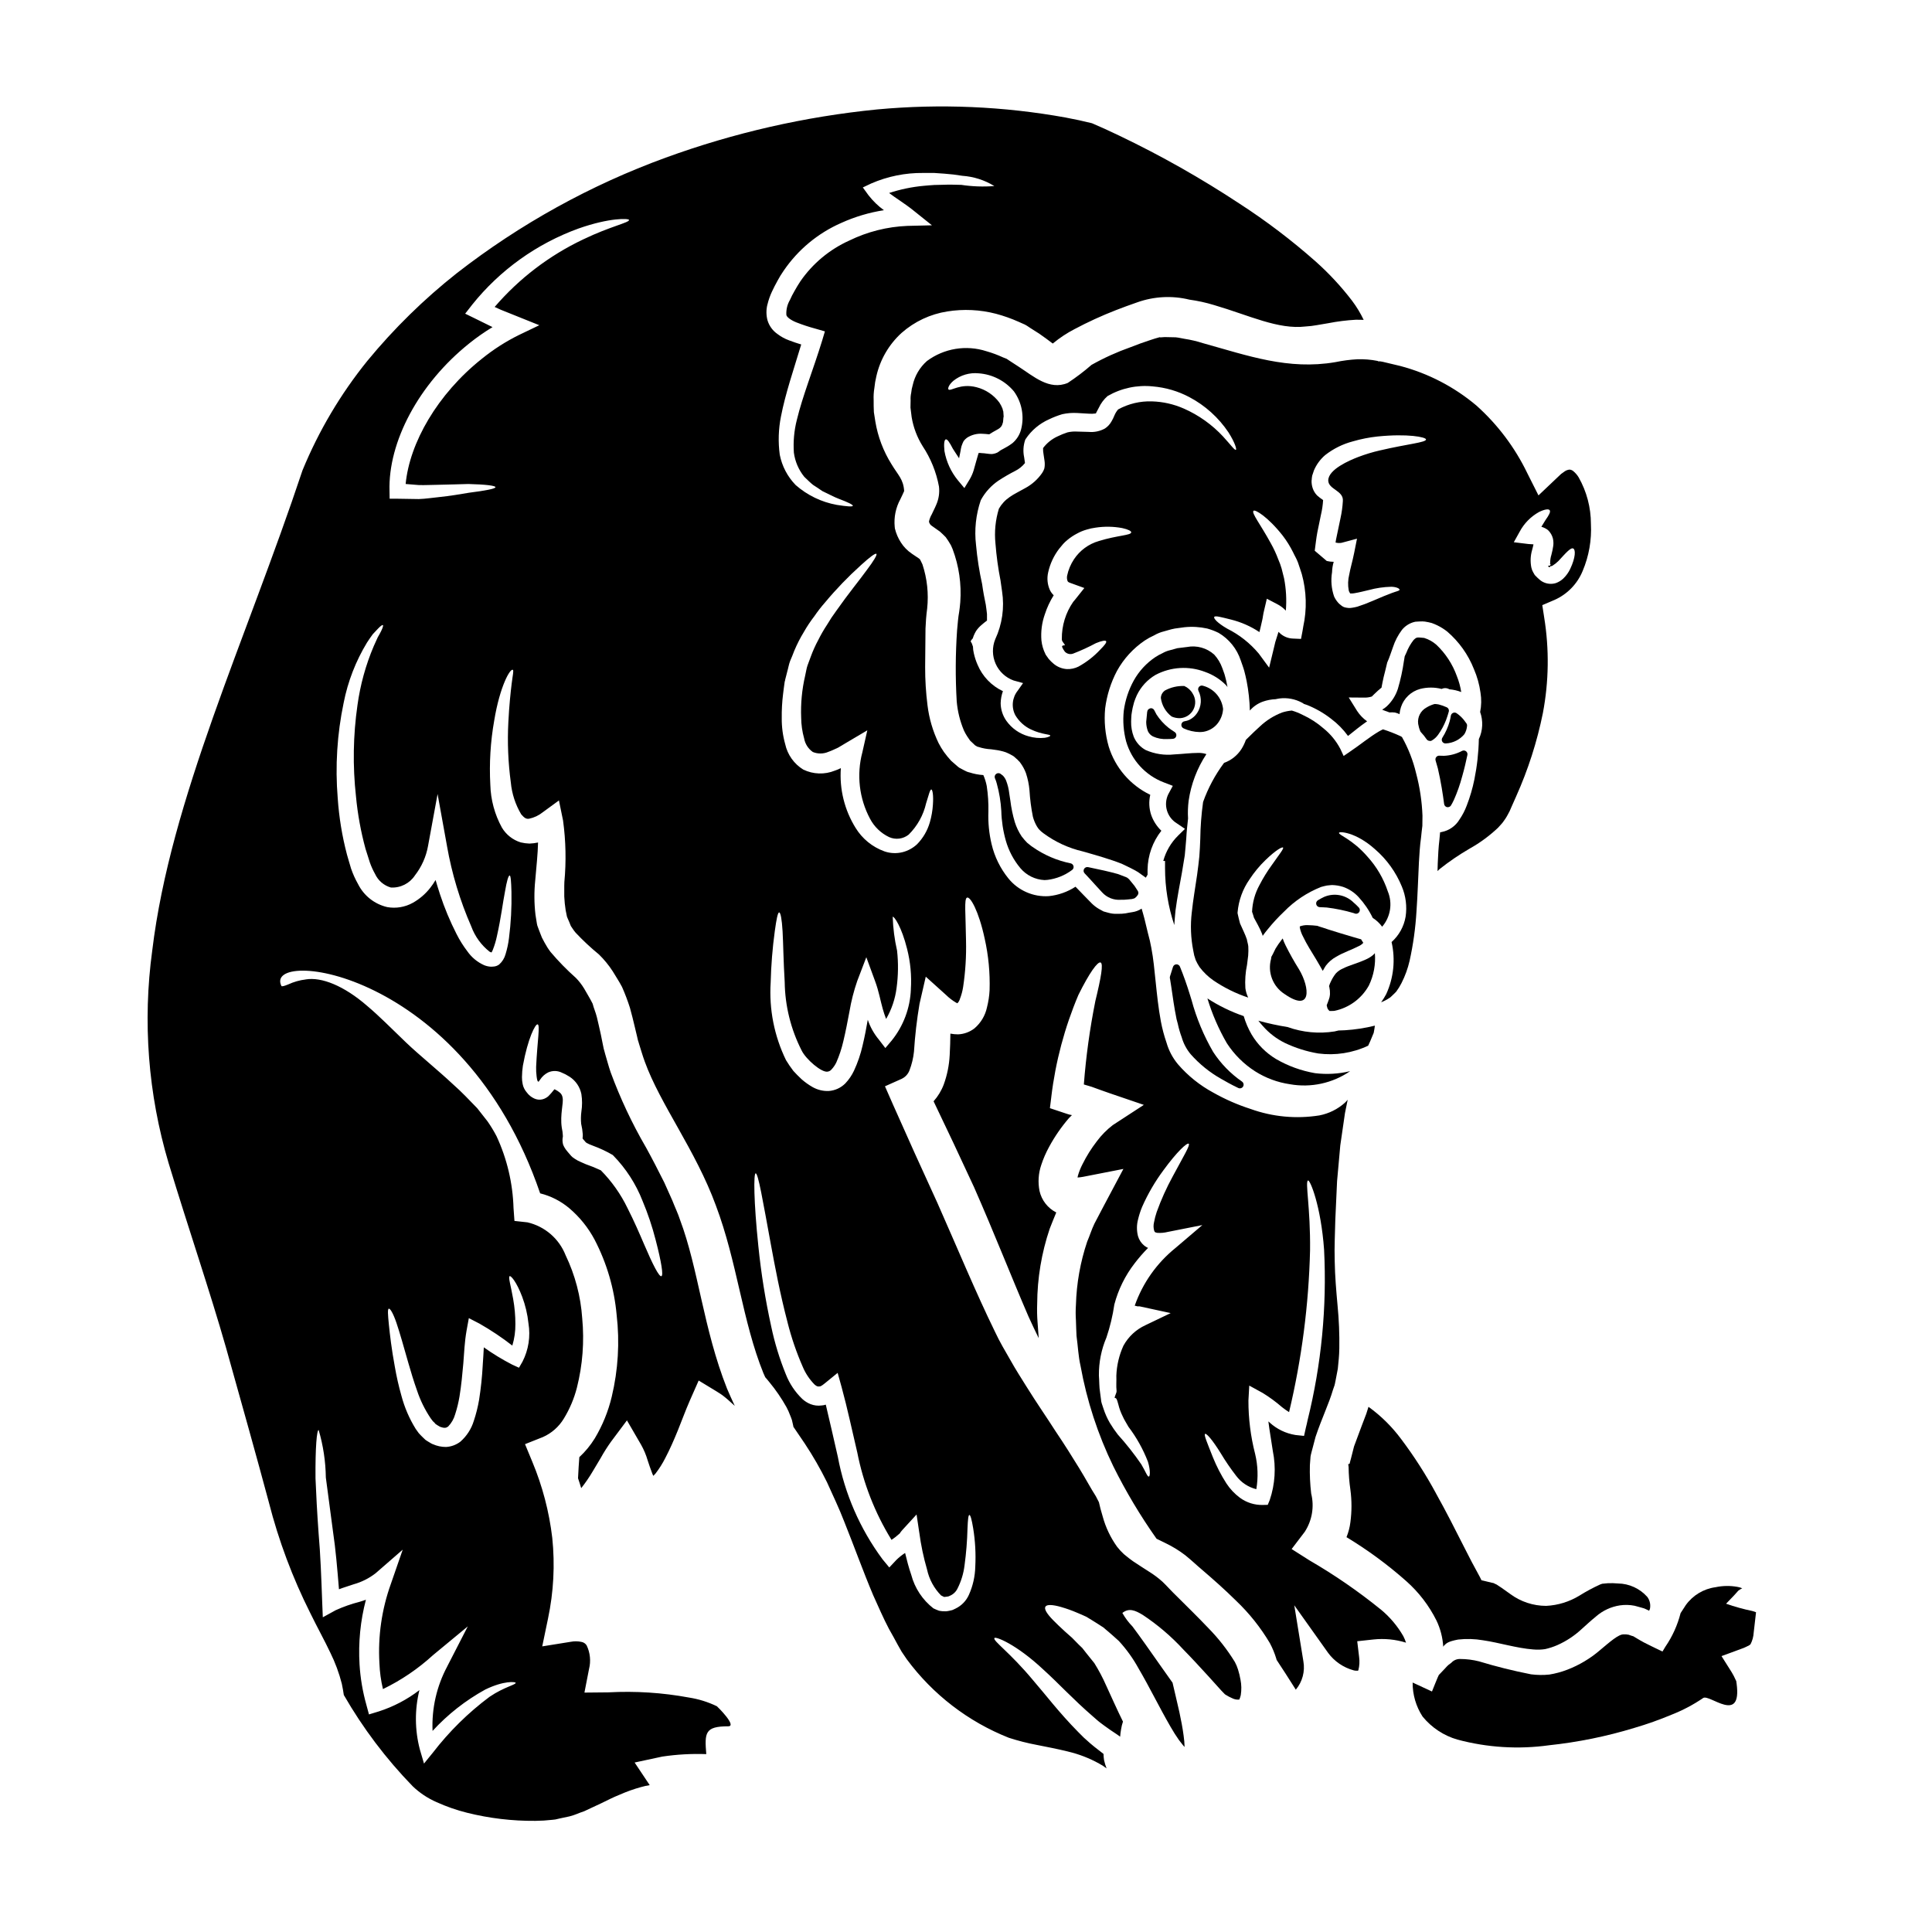 <?xml version="1.0" encoding="UTF-8"?>
<!-- Uploaded to: SVG Repo, www.svgrepo.com, Generator: SVG Repo Mixer Tools -->
<svg fill="#000000" width="800px" height="800px" version="1.1" viewBox="144 144 512 512" xmlns="http://www.w3.org/2000/svg">
 <g>
  <path d="m524.69 314.9c-0.945-0.844-2.066-1.473-3.277-1.844-1.875-0.156-1.938-0.285-2.777 0.531h-0.004c-0.812 1.031-1.469 2.18-1.934 3.406-0.156 0.312-0.281 0.621-0.438 0.938-0.062 0.375-0.125 0.746-0.188 1.152h-0.004c-0.355 2.527-0.898 5.027-1.621 7.477-0.574 1.766-1.582 3.356-2.938 4.625-0.371 0.336-0.781 0.629-1.219 0.875 0.273 0.133 0.555 0.25 0.844 0.344 0.348 0.125 0.719 0.25 1.098 0.395 0.477-0.043 0.961-0.031 1.438 0.027 0.418 0.098 0.828 0.246 1.215 0.438 0.059-0.645 0.191-1.285 0.395-1.902 0.781-2.34 2.68-4.133 5.059-4.785 1.875-0.48 3.84-0.48 5.719 0 0.164-0.082 0.344-0.145 0.527-0.184 0.527-0.098 1.07 0.004 1.531 0.281 1.07 0.09 2.121 0.332 3.125 0.719-0.23-1.445-0.617-2.856-1.16-4.215-1.129-3.141-2.973-5.977-5.391-8.277z"/>
  <path d="m484.68 394.51c-0.297-0.586-0.547-1.191-0.754-1.812-0.094 0.141-0.199 0.27-0.312 0.395-0.57 0.727-1.094 1.488-1.574 2.281l-0.719 1.469-0.395 0.719-0.09 0.59c-0.957 3.523 0.477 7.262 3.543 9.246 7.309 5.094 6.777-1.621 3.906-6.465-1.309-2.078-2.512-4.223-3.606-6.422z"/>
  <path d="m488.46 389.51v0.316c0.18 0.863 0.484 1.695 0.906 2.469 0.906 1.906 2.156 3.871 3.434 5.965 0.566 1 1.18 1.969 1.75 3.031 0.285-0.5 0.531-0.969 0.789-1.344h-0.004c0.746-0.992 1.695-1.812 2.785-2.406 2-1.18 4.184-1.875 5.965-2.809 0.906-0.395 1.406-1.094 1.18-0.91h-0.004c-0.172-0.312-0.359-0.613-0.562-0.906l-0.125-0.027-0.789-0.219-1.5-0.438c-1-0.281-2-0.594-3.031-0.906s-2.062-0.656-3.121-0.969l-1.594-0.531-0.812-0.25-0.438-0.152-0.125-0.062 0.004-0.004c-0.875-0.105-1.758-0.172-2.641-0.188-0.707-0.023-1.406 0.094-2.066 0.34z"/>
  <path d="m494.88 384.46 0.691 0.035h0.004c2.43 0.293 4.832 0.793 7.18 1.488l0.07 0.027c0.051 0.023 0.273 0.102 0.324 0.113l-0.004 0.004c0.078 0.02 0.16 0.027 0.242 0.027 0.391 0 0.742-0.234 0.898-0.59 0.156-0.359 0.086-0.777-0.18-1.062-0.445-0.477-0.914-0.922-1.41-1.344-2.051-2.016-5.113-2.598-7.762-1.48-0.57 0.266-1.129 0.566-1.668 0.898-0.379 0.227-0.559 0.68-0.441 1.105 0.113 0.426 0.5 0.723 0.941 0.727 0.34 0 0.715 0.02 1.113 0.051z"/>
  <path d="m524.52 345.8c0.184 0.621 0.367 1.234 0.527 1.832 0.836 3.598 1.332 6.93 1.664 9.445 0.059 0.414 0.375 0.75 0.785 0.832 0.066 0.008 0.133 0.008 0.199 0 0.344 0 0.664-0.18 0.84-0.473 0.266-0.438 0.504-0.906 0.742-1.41l0.004 0.004c0.895-2.019 1.633-4.102 2.199-6.234 0.617-2.141 1.07-4.18 1.395-5.723 0.078-0.371-0.066-0.758-0.371-0.988-0.305-0.23-0.711-0.262-1.051-0.086-1.48 0.781-3.113 1.227-4.785 1.297-0.309-0.023-0.789 0-1.211-0.031h-0.004c-0.32-0.023-0.637 0.113-0.836 0.367-0.199 0.254-0.266 0.59-0.172 0.898z"/>
  <path d="m508.35 396.6c-0.18 0.215-0.379 0.41-0.594 0.59-0.578 0.461-1.219 0.836-1.898 1.125-2.363 1.062-4.406 1.531-6 2.363-0.684 0.289-1.301 0.715-1.812 1.25-0.504 0.625-0.934 1.309-1.277 2.031-0.23 0.441-0.418 0.898-0.562 1.375 0.031 0.121 0.059 0.215 0.09 0.312 0.125 0.57 0.18 1.16 0.16 1.746l-0.035 0.469-0.031 0.062c-0.016 0.094-0.027 0.188-0.031 0.285v0.031l-0.062 0.184-0.09 0.312c-0.219 0.562-0.375 1.125-0.625 1.688 0.055 0.273 0.125 0.543 0.215 0.809 0.133 0.262 0.316 0.496 0.535 0.691 0.438 0 0.844 0 1.273-0.031h0.004c3.883-0.797 7.227-3.25 9.152-6.715 1.289-2.664 1.84-5.629 1.59-8.578z"/>
  <path d="m529.1 332.91c-0.316 0.125-0.543 0.402-0.605 0.734-0.09 0.504-0.172 0.977-0.316 1.488h0.004c-0.434 1.543-1.086 3.016-1.945 4.371-0.195 0.301-0.211 0.688-0.039 1.004 0.172 0.316 0.504 0.516 0.867 0.512h0.086c1.914-0.094 3.703-0.988 4.93-2.457 0.402-0.672 0.645-1.43 0.707-2.211 0.023-0.242-0.047-0.484-0.195-0.68l-0.66-0.895c-0.547-0.668-1.184-1.262-1.895-1.754-0.27-0.199-0.629-0.242-0.938-0.113z"/>
  <path d="m510.01 409.62c0.594-0.23 1.168-0.512 1.715-0.844l0.594-0.375 0.094-0.062 0.344-0.312c0.395-0.395 0.879-0.812 1.246-1.215 0.535-0.723 1.004-1.484 1.41-2.285 0.957-1.879 1.68-3.871 2.152-5.93 0.949-4.297 1.555-8.664 1.816-13.055 0.312-4.406 0.434-8.746 0.652-13.086 0.125-2.152 0.25-4.309 0.562-6.527 0.094-1.031 0.219-2.031 0.344-3.062 0-0.906 0.031-1.812 0.031-2.715v-0.004c-0.145-3.785-0.711-7.547-1.684-11.211-0.797-3.367-2.059-6.606-3.754-9.621-0.117-0.082-0.242-0.152-0.371-0.219-1.516-0.699-3.066-1.305-4.652-1.812-0.316 0.156-0.656 0.312-1.031 0.531-2.562 1.5-5.094 3.621-7.621 5.309l-1.781 1.219-0.871-1.879v0.004c-1.102-2.106-2.621-3.961-4.473-5.449-1.66-1.445-3.516-2.644-5.512-3.562-0.918-0.473-1.879-0.859-2.871-1.152-0.859 0.07-1.707 0.238-2.527 0.496-2.191 0.828-4.199 2.078-5.906 3.688-1.031 0.938-2.125 1.969-3.277 3.121l-0.473 0.469c-0.309 0.875-0.715 1.715-1.215 2.496-1.09 1.664-2.691 2.926-4.562 3.594-2.359 3.16-4.234 6.656-5.559 10.367-0.457 3.254-0.703 6.527-0.746 9.809-0.031 1.621-0.156 3.031-0.25 4.621-0.156 1.594-0.375 3.277-0.594 4.902-0.469 3.246-1.059 6.59-1.406 9.93l-0.004 0.004c-0.398 3.375-0.266 6.789 0.395 10.121l0.246 1.25c0.062 0.246 0.281 0.844 0.395 1.246v0.004c0.293 0.652 0.637 1.277 1.031 1.871 1.02 1.348 2.242 2.531 3.625 3.5 2.859 1.949 5.977 3.492 9.258 4.578-0.379-0.789-0.633-1.629-0.746-2.496-0.133-2.074 0.012-4.152 0.438-6.188 0.125-0.875 0.215-1.715 0.312-2.5h-0.004c0.062-0.777 0.07-1.562 0.031-2.34-0.031-0.559-0.281-1.246-0.375-1.875h0.004c-0.23-0.668-0.492-1.328-0.789-1.969-0.344-0.789-0.684-1.527-1.031-2.277-0.246-0.906-0.465-1.812-0.652-2.684v-0.254c0.27-3.156 1.367-6.184 3.188-8.777 1.219-1.859 2.641-3.574 4.242-5.117 2.656-2.559 4.371-3.543 4.625-3.277 0.25 0.266-1.031 1.844-3 4.656-1.215 1.672-2.301 3.434-3.246 5.273-1.199 2.176-1.871 4.602-1.969 7.086 0.184 0.496 0.348 1.027 0.5 1.574 0.344 0.621 0.688 1.277 1.031 1.902 0.438 0.797 0.824 1.621 1.16 2.465 0.031 0.156 0.09 0.285 0.121 0.441 0.438-0.656 0.875-1.156 1.348-1.75h-0.004c1.34-1.656 2.785-3.219 4.332-4.684 2.773-2.844 6.117-5.066 9.809-6.531 0.531-0.125 1.094-0.312 1.531-0.375l0.621-0.062 0.285-0.031h0.094c0.344-0.031 0.152-0.031 0.246-0.031h0.191c0.953 0.027 1.898 0.184 2.809 0.469 1.59 0.543 3.019 1.48 4.156 2.719 1.512 1.645 2.777 3.5 3.746 5.512 0.973 0.617 1.82 1.41 2.496 2.34 2.227-2.586 2.809-6.211 1.5-9.367-1.137-3.414-2.977-6.551-5.398-9.211-4.062-4.684-7.684-5.715-7.531-6.297-0.031-0.438 4.371-0.281 9.523 4.328 3.121 2.691 5.562 6.082 7.125 9.898 1.062 2.523 1.406 5.289 1 7.996-0.445 2.598-1.754 4.965-3.719 6.715 1.062 4.644 0.559 9.512-1.438 13.836-0.398 0.742-0.844 1.453-1.332 2.133z"/>
  <path d="m522.61 340.3c0.129 0.039 0.262 0.062 0.395 0.066 0.137 0 0.27-0.031 0.391-0.09 0.668-0.379 1.242-0.898 1.691-1.52 0.879-1.215 1.594-2.535 2.133-3.938 0.293-0.789 0.52-1.492 0.715-2.203 0.137-0.473-0.094-0.977-0.547-1.18-0.676-0.312-1.383-0.559-2.106-0.746-0.285-0.059-0.574-0.098-0.867-0.113-0.129-0.016-0.266-0.004-0.391 0.035-0.707 0.211-1.383 0.512-2.008 0.898-1.555 0.852-2.426 2.574-2.184 4.328 0.086 0.312 0.141 0.602 0.203 0.934 0.09 0.328 0.199 0.648 0.336 0.961 0.043 0.117 0.109 0.223 0.195 0.312 0.551 0.574 1.047 1.195 1.488 1.855 0.133 0.195 0.328 0.336 0.555 0.398z"/>
  <path d="m460.07 327.8c-0.504-0.887-1.285-1.59-2.219-2-1.809-0.074-3.602 0.348-5.184 1.219-0.125 0.09-0.219 0.215-0.344 0.312-0.422 0.438-0.668 1.016-0.688 1.621 0.254 1.965 1.289 3.742 2.871 4.938 0.707 0.309 1.477 0.457 2.246 0.434 1.504-0.09 2.848-0.969 3.527-2.312 0.684-1.34 0.602-2.945-0.211-4.211z"/>
  <path d="m485.84 431.33c5.566 0.992 11.301-0.254 15.961-3.461-3.047 0.734-6.199 0.914-9.309 0.531-3.641-0.629-7.141-1.898-10.336-3.754-2.66-1.598-4.879-3.828-6.469-6.492-0.887-1.535-1.59-3.172-2.09-4.875-3.383-1.164-6.613-2.738-9.621-4.684 1.254 4.144 2.984 8.129 5.152 11.871 1.938 2.984 4.484 5.519 7.481 7.438 2.801 1.777 5.945 2.945 9.23 3.426z"/>
  <path d="m497.89 239.97c-12.527 2.152-23.18-1.719-35.109-5.031-1.602-0.516-3.242-0.898-4.902-1.152-0.789-0.125-1.438-0.316-2.309-0.395l-2.906-0.062-1.215 0.09c0.125-0.027-0.031-0.09-0.219-0.027-0.684 0.184-1.574 0.438-2.438 0.746-1.715 0.562-3.465 1.18-5.184 1.875h-0.004c-3.574 1.262-7.031 2.828-10.336 4.684-1.988 1.734-4.094 3.328-6.297 4.781-4.902 2.062-9.09-1.777-13.055-4.328-0.031-0.035-2.309-1.5-2.309-1.5l-0.594-0.395-0.219-0.152-0.996-0.395-0.004-0.004c-1.414-0.652-2.879-1.195-4.375-1.621-5.367-1.738-11.242-0.773-15.77 2.59-1.914 1.691-3.234 3.945-3.781 6.438-0.195 0.652-0.328 1.32-0.391 2-0.145 0.645-0.195 1.305-0.156 1.965l-0.035 1.938 0.316 2.562c0.457 2.715 1.445 5.316 2.902 7.652 2.152 3.242 3.625 6.883 4.332 10.711 0.195 1.641-0.051 3.305-0.719 4.82-0.469 1.125-0.906 1.875-1.18 2.531-0.355 0.598-0.609 1.254-0.75 1.938 0.086 0.477 0.371 0.898 0.785 1.152l2.121 1.5c0.5 0.438 1.031 0.969 1.531 1.469 0.453 0.621 0.871 1.27 1.254 1.934l0.176 0.324 0.395 0.906c1.688 4.481 2.383 9.273 2.035 14.051-0.098 0.969-0.16 1.816-0.289 2.562-0.281 1.5-0.395 3.184-0.559 4.902-0.434 6.281-0.465 12.582-0.094 18.867 0.23 2.644 0.875 5.234 1.906 7.684 0.242 0.527 0.527 1.039 0.844 1.527 0.281 0.473 0.527 0.719 0.789 1.156 0.375 0.375 0.875 0.844 1.312 1.246h-0.004c0.051 0.039 0.102 0.07 0.16 0.098l0.219 0.125c0.152 0.121 0.336 0.195 0.527 0.215 1.09 0.359 2.227 0.57 3.375 0.625 0.844 0.156 1.469 0.156 2.469 0.395h-0.004c0.477 0.102 0.945 0.234 1.406 0.395 0.637 0.258 1.25 0.562 1.844 0.91l0.395 0.281 0.184 0.156 0.375 0.344 0.395 0.344 0.062 0.094-0.004-0.004c0.156 0.137 0.301 0.285 0.438 0.438l0.25 0.348h0.004c0.582 0.805 1.055 1.688 1.402 2.621 0.492 1.477 0.805 3.008 0.938 4.559 0.141 2.348 0.441 4.688 0.906 6.996 0.234 0.875 0.578 1.715 1.031 2.5 0.168 0.281 0.355 0.555 0.562 0.809 0.348 0.383 0.734 0.73 1.152 1.031 3.121 2.316 6.68 3.961 10.465 4.844 3.625 1.031 7.25 2.062 10.34 3.277 1.527 0.75 3 1.406 4.277 2.184 0.746 0.531 1.406 1 2.094 1.5 0.168-0.254 0.324-0.516 0.465-0.785v-1.375c0.062-3.734 1.348-7.344 3.656-10.277-1.207-1.156-2.125-2.578-2.684-4.152-0.586-1.73-0.672-3.594-0.254-5.371-5.297-2.547-9.293-7.188-11.02-12.805-0.938-3.273-1.254-6.695-0.938-10.09 0.438-3.484 1.504-6.859 3.148-9.965 1.781-3.215 4.297-5.961 7.336-8.023 0.797-0.527 1.633-0.984 2.5-1.375 0.82-0.48 1.703-0.84 2.625-1.062 0.965-0.246 1.684-0.527 2.875-0.746l2.527-0.344c2.016-0.211 4.051-0.094 6.027 0.34 1.047 0.293 2.059 0.676 3.031 1.156 2.781 1.641 4.863 4.242 5.871 7.309 0.312 0.938 0.656 1.781 0.938 2.809 0.219 0.816 0.441 1.781 0.625 2.688v0.004c0.496 2.562 0.781 5.164 0.844 7.777 0.922-1.07 2.106-1.883 3.434-2.363 1.094-0.387 2.242-0.605 3.402-0.652 0.348-0.062 0.684-0.156 1.031-0.188v-0.004c2.059-0.254 4.144 0.141 5.969 1.129 0.172 0.074 0.328 0.18 0.465 0.309 0.285 0.082 0.57 0.176 0.848 0.285 2.285 0.91 4.43 2.141 6.371 3.652 1.719 1.285 3.234 2.824 4.496 4.562 1.574-1.25 3.188-2.594 5.059-3.879h-0.004c-1.047-0.742-1.949-1.68-2.652-2.754l-2.215-3.562 4.059 0.031c0.699 0.023 1.395-0.07 2.062-0.285l0.594-0.59c0.344-0.316 0.715-0.656 1.062-1l0.621-0.531 0.285-0.219c0.152-0.906 0.344-1.746 0.562-2.777 0.312-1.246 0.652-2.562 0.965-3.938l0.062-0.125c0.504-1.09 0.91-2.434 1.438-3.871v-0.004c0.539-1.664 1.352-3.223 2.402-4.621 0.773-0.945 1.805-1.641 2.969-2 0.359-0.129 0.742-0.191 1.125-0.184l0.625-0.031c0.457-0.035 0.918-0.023 1.371 0.031 0.602 0.094 1.195 0.215 1.785 0.375 0.531 0.184 1 0.395 1.496 0.625h-0.004c0.934 0.453 1.816 1.008 2.633 1.652 3.121 2.688 5.547 6.09 7.059 9.922 0.867 2.004 1.457 4.113 1.75 6.273 0.277 1.699 0.246 3.434-0.094 5.117 0.836 2.348 0.715 4.93-0.344 7.184-0.074 3.59-0.469 7.164-1.184 10.684-0.477 2.363-1.156 4.684-2.027 6.93-0.492 1.316-1.141 2.562-1.938 3.719-1.027 1.707-2.731 2.898-4.688 3.281l-0.43 0.086-0.188 2.027c-0.242 1.938-0.34 4-0.434 6.125-0.031 0.684-0.031 1.402-0.062 2.121 0.184-0.184 0.375-0.375 0.59-0.562 2.512-1.988 5.164-3.793 7.934-5.402 2.719-1.52 5.234-3.371 7.5-5.508 0.434-0.531 1.09-1.125 1.406-1.625l0.559-0.789h-0.004c0.242-0.363 0.461-0.738 0.66-1.125l0.312-0.59 0.125-0.219c0.031-0.062 0.094-0.219 0.094-0.219l0.531-1.215 1.125-2.531v-0.004c3.172-7.074 5.551-14.48 7.086-22.082 1.59-8.367 1.707-16.953 0.344-25.359l-0.5-3.246 3.219-1.375h0.004c3.391-1.5 6.07-4.254 7.477-7.684 1.668-3.945 2.414-8.219 2.188-12.496-0.004-4.312-1.121-8.551-3.246-12.305-0.395-0.656-0.902-1.238-1.5-1.715-0.262-0.199-0.578-0.316-0.906-0.344-0.445 0.039-0.875 0.188-1.25 0.434l-1 0.719-1.059 1-4.938 4.684-3-5.965 0.004 0.004c-3.273-6.766-7.836-12.824-13.43-17.836-5.879-4.961-12.789-8.551-20.227-10.508l-4.723-1.125-0.812-0.125-0.117 0.07-0.344-0.152 0.004-0.004c-1.758-0.348-3.551-0.496-5.344-0.441-1.961 0.109-3.914 0.363-5.84 0.766zm-96.883 31.012-1.438 2.363-1.715-2.059-0.004-0.004c-1.828-2.234-3.055-4.898-3.559-7.746-0.188-1.879-0.062-2.969 0.344-3.094s1.031 0.812 1.879 2.469c0.465 0.688 0.996 1.574 1.652 2.531 0.121-0.656 0.246-1.316 0.395-1.969h-0.004c0.062-0.418 0.148-0.832 0.254-1.238 0.066-0.184 0.156-0.469 0.281-0.746 0.082-0.203 0.18-0.402 0.281-0.598 0.246-0.332 0.543-0.625 0.875-0.871 1.223-0.797 2.672-1.172 4.125-1.062 0.594 0.031 1.09 0.062 1.574 0.125h0.25c1.25-0.844 2.406-1.312 2.809-1.715h0.004c0.352-0.301 0.594-0.707 0.688-1.16 0.215-0.344 0.152-1.574 0.281-1.812l-0.094-1.375v0.004c-0.094-0.219-0.156-0.453-0.188-0.688-0.227-0.594-0.523-1.156-0.875-1.684-1.488-1.996-3.617-3.418-6.027-4.031-4.328-1.125-6.84 1.156-7.43 0.594-0.219-0.219 0-1.18 1.277-2.281v-0.004c1.883-1.516 4.285-2.234 6.691-1.996 3.644 0.254 7.023 1.98 9.367 4.781 2.098 2.902 2.797 6.586 1.91 10.055-0.363 1.441-1.176 2.731-2.316 3.684-1.746 1.312-2.969 1.656-3.543 2.188l0.004 0.004c-0.285 0.23-0.617 0.398-0.969 0.496-0.305 0.098-0.621 0.16-0.938 0.188l-0.625-0.031-0.812-0.094c-0.414-0.066-0.832-0.109-1.25-0.121-0.27-0.043-0.543-0.055-0.812-0.035-0.062 0.184-0.125 0.395-0.184 0.59-0.188 0.688-0.379 1.344-0.566 1.969-0.184 0.688-0.375 1.348-0.559 2-0.25 0.832-0.598 1.629-1.035 2.375zm34.199 16.398c-2.703 0.777-5.039 2.496-6.594 4.84-0.871 1.316-1.488 2.785-1.809 4.328-0.102 0.492-0.055 1.004 0.125 1.469 0.094 0.156 0.215 0.312 0.816 0.5l3.617 1.312-2.465 3.094-0.5 0.594c-1.988 2.879-3.035 6.305-3 9.805-0.062 0.715 0.688 1.156 0.816 1.684l-0.531 0.062-0.219 0.156 0.031 0.285 0.281 0.559 0.395 0.594h-0.008c0.598 0.664 1.551 0.863 2.363 0.5 2.019-0.785 3.992-1.691 5.902-2.715 1.574-0.656 2.562-0.816 2.719-0.5 0.156 0.316-0.395 1.031-1.574 2.215-1.672 1.801-3.621 3.316-5.777 4.5-0.949 0.469-2 0.695-3.062 0.652-1.27-0.082-2.484-0.562-3.465-1.371-0.484-0.398-0.934-0.836-1.344-1.312l-0.395-0.562-0.184-0.246-0.094-0.156-0.062-0.062-0.125-0.215v-0.031l-0.012-0.016c-0.57-1.137-0.93-2.363-1.062-3.625-0.188-2.352 0.121-4.711 0.91-6.934 0.57-1.766 1.359-3.457 2.344-5.031-0.434-0.406-0.781-0.895-1.031-1.434-0.641-1.453-0.793-3.074-0.438-4.621 0.496-2.269 1.488-4.402 2.898-6.246 0.316-0.395 0.688-0.844 1.062-1.277v-0.004c0.348-0.383 0.723-0.738 1.129-1.062 0.777-0.652 1.625-1.219 2.527-1.688 0.809-0.453 1.668-0.809 2.559-1.062 0.785-0.246 1.59-0.422 2.406-0.527 2.344-0.355 4.731-0.316 7.062 0.121 1.574 0.348 2.406 0.789 2.363 1.125 0.008 0.805-3.644 0.777-8.578 2.305zm22.52-35.105h-0.004c-2.66-1.172-5.527-1.82-8.434-1.906-3.125-0.109-6.219 0.625-8.961 2.125-0.422 0.48-0.758 1.031-1 1.621-0.211 0.531-0.461 1.043-0.75 1.531-0.422 0.77-1.02 1.422-1.75 1.906-1.312 0.727-2.816 1.043-4.309 0.906l-3.184-0.09-0.004-0.004c-0.816-0.039-1.637 0.035-2.434 0.219-0.898 0.293-1.777 0.648-2.625 1.062-1.52 0.695-2.84 1.758-3.844 3.094-0.023 0.555 0.02 1.109 0.125 1.652l0.246 1.656h0.004c0.062 0.402 0.086 0.812 0.066 1.219-0.008 0.316-0.051 0.629-0.125 0.938-0.137 0.418-0.34 0.816-0.594 1.18-1.148 1.648-2.668 3.008-4.438 3.961-1.574 0.906-3.027 1.574-4.121 2.363-1.18 0.797-2.164 1.855-2.871 3.094-0.922 2.988-1.23 6.133-0.91 9.246 0.254 3.293 0.703 6.566 1.344 9.805 0.023 0.082 0.031 0.168 0.031 0.25 0.125 0.875 0.246 1.746 0.375 2.621 0.664 4.312 0.035 8.727-1.809 12.68-0.852 2.09-0.812 4.438 0.105 6.5s2.641 3.664 4.762 4.43c0.035 0 2.504 0.688 2.504 0.688l-1.406 2c-1.484 1.844-1.742 4.391-0.656 6.496 0.98 1.66 2.438 2.988 4.184 3.809 3 1.406 5.094 1.219 5.094 1.625 0 0.152-0.473 0.395-1.41 0.562v0.004c-1.469 0.16-2.953 0.023-4.367-0.395-2.379-0.652-4.453-2.109-5.879-4.121-0.953-1.367-1.477-2.988-1.496-4.652 0.027-1.086 0.23-2.164 0.598-3.184-3.027-1.422-5.422-3.918-6.715-7-0.438-0.992-0.773-2.027-1.004-3.09-0.137-0.562-0.207-1.141-0.219-1.719l-0.312-0.875-0.285-0.473v-0.09h0.004c0.094-0.191 0.211-0.367 0.348-0.531l0.184-0.188 0.25-0.715 0.004-0.004c0.176-0.43 0.383-0.848 0.621-1.246 0.41-0.609 0.902-1.156 1.469-1.625 0.473-0.438 0.973-0.789 1.316-1.062 0.027-0.031 0.09-0.062 0.121-0.094l-0.004-1.742c-0.059-0.789-0.219-1.625-0.312-2.438-0.188-0.875-0.344-1.777-0.531-2.684s-0.285-1.844-0.438-2.754h0.004c-0.766-3.438-1.309-6.922-1.625-10.43-0.473-3.981-0.043-8.016 1.246-11.809l0.066-0.094 0.031-0.094v-0.004c1.117-2.008 2.691-3.731 4.59-5.023 1.441-0.945 2.934-1.809 4.469-2.594 0.992-0.496 1.863-1.199 2.559-2.062v-0.094l-0.215-1.496h-0.004c-0.309-1.488-0.219-3.027 0.254-4.469l0.059-0.156 0.094-0.156v-0.004c1.535-2.312 3.703-4.133 6.246-5.246 1.117-0.539 2.277-0.984 3.465-1.34 1.305-0.285 2.641-0.391 3.973-0.312l3.121 0.184c0.582 0.043 1.168 0.023 1.746-0.062 0.035-0.121 0.219-0.152 0.25-0.215h-0.094l0.062-0.125c0.152-0.246 0.375-0.715 0.594-1.121l0.004-0.004c0.551-1.199 1.348-2.273 2.34-3.148 3.629-2.098 7.828-2.992 11.992-2.559 3.387 0.285 6.684 1.25 9.684 2.84 4.176 2.203 7.738 5.414 10.367 9.34 1.746 2.754 2.219 4.5 1.969 4.621-0.312 0.188-1.312-1.246-3.375-3.496h0.004c-2.934-3.164-6.484-5.695-10.434-7.434zm31.637 57.859-0.184 1.094-0.395 2.09-2.184-0.094h-0.004c-1.18-0.047-2.312-0.488-3.219-1.25-0.215-0.188-0.395-0.395-0.559-0.531-0.07 0.16-0.121 0.328-0.156 0.5-0.246 0.746-0.469 1.469-0.688 2.184-0.125 0.562-0.281 1.125-0.395 1.656l-1.246 5.152-2.754-3.746h-0.004c-2.301-2.746-5.141-4.988-8.344-6.586-2.559-1.469-3.711-2.754-3.434-3.125 0.281-0.371 1.812 0.062 4.465 0.719 2.668 0.668 5.203 1.785 7.496 3.309 0.062-0.281 0.125-0.562 0.219-0.875 0.152-0.75 0.344-1.531 0.531-2.309 0.188-0.781 0.184-1.25 0.34-1.906l0.879-3.75 2.809 1.469c0.832 0.434 1.582 1.004 2.223 1.688 0.242-2.871 0.082-5.762-0.473-8.586-0.215-0.879-0.438-1.75-0.652-2.594-0.238-0.824-0.531-1.625-0.879-2.406-0.543-1.465-1.203-2.887-1.969-4.246-2.777-5.094-5.188-8.059-4.594-8.621 0.395-0.438 3.809 1.574 7.75 6.59 1.059 1.387 1.98 2.871 2.754 4.434 0.395 0.875 0.938 1.715 1.281 2.684 0.348 0.969 0.656 1.969 0.996 3h0.004c1.273 4.578 1.406 9.402 0.383 14.043zm57.344-25.191c1.18-2.227 2.981-4.059 5.184-5.277 1.5-0.715 2.5-0.844 2.777-0.469 0.348 0.395-0.188 1.344-1.094 2.625-0.312 0.5-0.688 1.121-1.094 1.777 0.633 0.176 1.23 0.473 1.75 0.875 0.641 0.609 1.098 1.391 1.312 2.246 0.133 0.617 0.168 1.254 0.094 1.879-0.117 0.82-0.285 1.637-0.5 2.438-0.227 0.695-0.332 1.422-0.312 2.152 0 0.062-0.062 0.094-0.125 0.094l0.246 0.281-0.219 0.348h-0.434v0.059c0 0.316 0.344 0.285 0.344 0.395v-0.004c0.09-0.09 0.164-0.199 0.215-0.312 0.199 0.016 0.398-0.027 0.566-0.129 0.57-0.355 1.098-0.773 1.578-1.246 1.906-2.062 3.281-3.684 3.938-3.309 0.625 0.285 0.656 2.309-0.812 5.402-0.445 0.945-1.059 1.801-1.812 2.527-0.562 0.539-1.234 0.953-1.969 1.219-1.004 0.316-2.086 0.273-3.062-0.125-0.469-0.184-0.906-0.449-1.281-0.789l-0.559-0.5-0.281-0.285-0.285-0.281-0.031-0.031-0.215-0.281-0.094-0.188-0.188-0.312v0.008c-0.25-0.43-0.43-0.891-0.531-1.375-0.293-1.516-0.227-3.082 0.203-4.566 0.152-0.594 0.312-1.152 0.375-1.531-0.375-0.062-0.906-0.031-1.344-0.09l-3.871-0.473zm-24.797-24.484c0 0.812-4.84 1.18-12.203 2.906v-0.004c-1.961 0.449-3.891 1.035-5.773 1.75-2.281 0.879-7.934 3.281-7.934 6.219 0.031 2.406 4.125 2.652 3.871 5.465v-0.004c-0.086 1.523-0.293 3.039-0.625 4.531-0.344 1.621-0.684 3.215-1 4.777-0.152 0.594-0.215 1.121-0.312 1.684 0.055 0.008 0.105 0.02 0.16 0.031 0.469 0.109 0.957 0.117 1.434 0.035l4.09-1.094-0.746 3.75c-0.469 2.363-1 3.996-1.312 5.773-0.348 1.379-0.391 2.82-0.125 4.219 0.055 0.199 0.137 0.391 0.25 0.562 0.027 0.09 0.09 0.125 0.121 0.184 0.094 0.062 0.156 0.062 0.188 0.031l0.004 0.004c0.305 0.008 0.605-0.016 0.906-0.066 1.312-0.215 2.621-0.559 3.836-0.844v0.004c1.945-0.535 3.949-0.828 5.969-0.875 1.473 0.031 2.25 0.531 2.188 0.812s-0.789 0.375-1.969 0.816c-1.18 0.441-2.969 1.152-5.246 2.152v-0.004c-1.297 0.57-2.621 1.07-3.969 1.5-0.441 0.117-0.887 0.211-1.34 0.281-0.34 0.062-0.688 0.082-1.031 0.062l-0.656-0.09c-0.121-0.02-0.234-0.055-0.344-0.098l-0.156-0.027c-0.027-0.031-0.469-0.25-0.469-0.25l-0.09-0.062-0.395-0.312v-0.004c-0.262-0.184-0.492-0.406-0.691-0.656-0.406-0.473-0.746-1.004-1-1.574-0.703-2.059-0.887-4.258-0.531-6.402 0.023-0.934 0.172-1.863 0.438-2.758-0.621 0-1.238-0.074-1.84-0.219l-3.188-2.715c0.219-1.594 0.395-3.309 0.688-4.871 0.316-1.5 0.625-3 0.938-4.562v-0.004c0.316-1.309 0.516-2.648 0.594-3.992-0.559-0.371-1.094-0.777-1.594-1.223-0.516-0.531-0.91-1.172-1.152-1.871-0.219-0.645-0.328-1.32-0.316-2l0.062-0.496v-0.25l0.035-0.125 0.059-0.469 0.469-1.406v-0.004c0.668-1.578 1.695-2.977 3-4.086 2.172-1.695 4.668-2.93 7.336-3.629 2.121-0.617 4.293-1.047 6.488-1.285 8.012-0.816 12.883 0.152 12.883 0.781z"/>
  <path d="m455.2 389.14c0.094-1.277 0.188-2.559 0.316-3.809 0.465-3.59 1.152-6.93 1.715-10.121 0.246-1.527 0.5-3.059 0.746-4.527 0.125-1.531 0.312-3.148 0.395-4.5 0.094-1.812 0.285-3.543 0.473-5.246h0.004c-0.098-1.574-0.047-3.156 0.152-4.723 0.637-4.406 2.238-8.617 4.688-12.336 0-0.035-0.031-0.035-0.066-0.062-0.699-0.215-1.426-0.312-2.152-0.285-1.875 0-4.059 0.285-6.277 0.395h-0.004c-2.574 0.289-5.184-0.109-7.555-1.152-1.441-0.773-2.57-2.027-3.188-3.543-0.484-1.285-0.715-2.652-0.688-4.027 0-0.594 0.062-1.18 0.09-1.781 0.125-0.621 0.125-1 0.316-1.844 0.156-0.531 0.215-0.938 0.395-1.531 0.207-0.613 0.445-1.219 0.715-1.809 1.074-2.242 2.793-4.113 4.938-5.375 4.062-2.16 8.867-2.449 13.16-0.793 2.086 0.734 3.977 1.93 5.531 3.5 0.121 0.121 0.246 0.312 0.395 0.5-0.031-0.156-0.066-0.316-0.094-0.469-0.156-0.816-0.312-1.574-0.562-2.438-0.152-0.656-0.5-1.438-0.719-2.125h-0.004c-0.465-1.312-1.188-2.516-2.121-3.543-1.961-1.777-4.644-2.531-7.246-2.031l-2.531 0.312-1.938 0.531c-0.699 0.164-1.371 0.426-1.996 0.785-0.652 0.293-1.277 0.637-1.875 1.027-2.383 1.586-4.352 3.719-5.746 6.215-1.375 2.488-2.273 5.211-2.652 8.031-0.285 2.723-0.074 5.473 0.625 8.117 1.43 4.969 5.106 8.98 9.93 10.836l2.438 0.938-1.18 2.188h-0.004c-1.371 2.793-0.379 6.168 2.285 7.773l2.121 1.438-1.812 1.781v0.004c-1.883 1.848-3.242 4.164-3.934 6.715h0.465v1.938-0.004c0.008 5.117 0.836 10.195 2.453 15.051z"/>
  <path d="m450.48 333.34c-0.207-0.352-0.395-0.711-0.566-1.078-0.156-0.348-0.496-0.574-0.875-0.582-0.371 0.031-0.703 0.23-0.902 0.543-0.059 0.141-0.102 0.289-0.125 0.438l-0.254 2.633h-0.004c0.004 0.852 0.156 1.695 0.457 2.488 0.277 0.605 0.758 1.094 1.355 1.391 1.172 0.531 2.461 0.762 3.746 0.68 0.469 0 0.977 0 1.52-0.051 0.426-0.027 0.785-0.324 0.891-0.738 0.102-0.414-0.07-0.848-0.43-1.074-0.566-0.359-1.137-0.746-1.621-1.121v-0.004c-1.25-0.992-2.324-2.184-3.191-3.523z"/>
  <path d="m454.4 405.51c0.395 2.734 0.789 5.566 1.359 8.359v0.059c0.133 0.488 0.25 0.988 0.395 1.492h-0.004c0.25 1.176 0.59 2.328 1.008 3.453 0.469 1.641 1.273 3.168 2.363 4.484 2.316 2.625 5.055 4.84 8.105 6.559 1.344 0.789 2.824 1.594 4.539 2.414l-0.004-0.004c0.133 0.066 0.277 0.102 0.426 0.098 0.43 0.004 0.812-0.273 0.941-0.688 0.129-0.41-0.02-0.855-0.375-1.102-3.027-2.09-5.621-4.754-7.637-7.836-2.512-4.32-4.441-8.953-5.742-13.777l-0.426-1.375c-0.812-2.644-1.703-5.164-2.652-7.477-0.156-0.383-0.535-0.625-0.949-0.613-0.414 0.02-0.773 0.297-0.895 0.691l-0.789 2.496c-0.043 0.141-0.055 0.289-0.035 0.434 0 0.133 0.043 0.266 0.07 0.395z"/>
  <path d="m457.64 337.02c1.332 0.617 2.777 0.953 4.242 0.984 0.355 0 0.707-0.023 1.055-0.074 1.371-0.23 2.625-0.926 3.543-1.965 0.984-1.141 1.562-2.574 1.652-4.074-0.328-2.938-2.422-5.375-5.273-6.144-0.379-0.152-0.812-0.051-1.086 0.25-0.277 0.301-0.34 0.738-0.156 1.105 0.945 1.891 0.797 4.152-0.395 5.902-0.516 0.754-1.215 1.363-2.035 1.766-0.402 0.18-0.824 0.305-1.258 0.367-0.441 0.055-0.789 0.398-0.852 0.836s0.172 0.863 0.578 1.043z"/>
  <path d="m507.11 419.96c0.344-0.812 0.652-1.574 0.938-2.246 0.156-0.688 0.215-1.344 0.312-1.906h-0.004c-2.602 0.645-5.254 1.051-7.93 1.219-0.594 0.031-1.125 0.031-1.688 0.062-0.375 0.062-0.715 0.188-1.059 0.25-4.176 0.664-8.453 0.266-12.434-1.156-2.621-0.418-5.219-0.98-7.773-1.688 0.375 0.469 0.789 0.973 1.215 1.438v-0.004c1.629 1.863 3.617 3.383 5.84 4.469 2.797 1.328 5.762 2.262 8.809 2.781 4.519 0.594 9.117-0.121 13.242-2.059 0.188-0.406 0.375-0.816 0.531-1.16z"/>
  <path d="m608.42 570.94c-2.371-0.492-4.707-1.137-6.992-1.938l2.184-2.277 1.031-1.156v-0.004c0.328-0.254 0.688-0.477 1.062-0.656-0.414-0.176-0.844-0.301-1.285-0.375-1.922-0.344-3.894-0.312-5.805 0.094-3.164 0.434-6.012 2.148-7.871 4.746l-1.375 2.125v0.004c-0.809 3.18-2.172 6.191-4.031 8.898l-0.621 1.031c-0.066 0.062-0.098 0.25-0.188 0.215l-0.25-0.121-0.531-0.25-2.062-1h-0.004c-1.34-0.625-2.641-1.32-3.902-2.09l-0.934-0.562c-0.188-0.062-0.285-0.062-0.438-0.125l-0.812-0.281h0.004c-0.422-0.09-0.855-0.121-1.285-0.098-1.406-0.062-3.746 2.062-6.297 4.184v0.004c-2.574 2.211-5.512 3.965-8.684 5.184-1.535 0.59-3.125 1.02-4.746 1.281-1.609 0.168-3.234 0.145-4.844-0.062-4.652-0.914-9.262-2.059-13.801-3.438-1.625-0.41-3.289-0.621-4.965-0.625-0.895-0.031-1.762 0.336-2.359 1l-0.789 0.594c-0.281 0.219-0.594 0.625-0.875 0.906-0.562 0.594-1.094 1.18-1.656 1.746-0.062 0-1.812 4.371-1.812 4.371l-4.371-2.027c-0.246-0.125-0.5-0.219-0.75-0.348v0.004c-0.027 3.191 0.887 6.32 2.625 9 2.387 2.934 5.609 5.07 9.246 6.117 7.918 2.121 16.18 2.629 24.297 1.5 7.656-0.812 15.219-2.352 22.582-4.598 3.387-0.992 6.711-2.176 9.965-3.539 2.91-1.148 5.68-2.613 8.266-4.375 1.625-1.18 10.34 7.121 8.871-3.84l-0.062-0.375v-0.188l-0.215-0.469h-0.004c-0.289-0.668-0.625-1.316-1.004-1.938-0.906-1.469-1.812-2.875-2.715-4.309 1.781-0.656 3.543-1.277 5.277-1.938 0.418-0.137 0.828-0.305 1.223-0.5l0.875-0.438c0.184-0.125 0.152-0.188 0.312-0.246h-0.004c0.5-0.961 0.785-2.016 0.848-3.094l0.621-5.402z"/>
  <path d="m524.66 573.41c1.055 2.191 1.672 4.566 1.812 6.996l0.188-0.281c0.652-0.625 0.965-1.094 3.742-1.625h0.004c2.195-0.25 4.414-0.188 6.594 0.188 4.309 0.625 8.867 2.094 13.383 2.441v-0.004c1.031 0.094 2.07 0.062 3.094-0.094 1.113-0.25 2.199-0.605 3.246-1.062 2.391-1.062 4.586-2.519 6.496-4.309 1.094-0.969 2.277-2.094 3.777-3.309v-0.004c1.777-1.539 3.953-2.547 6.277-2.902 1.297-0.191 2.617-0.16 3.906 0.094l1.715 0.469 0.848 0.246 0.281 0.125 0.812 0.375c0.094 0.031 0.219 0.219 0.25 0h-0.004c0.145-0.223 0.223-0.48 0.223-0.746 0.117-1-0.152-2.004-0.754-2.812-1.984-2.234-4.82-3.531-7.809-3.562-0.883-0.082-1.77-0.105-2.652-0.062l-1.348 0.125c-0.152-0.031-0.344 0.125-0.715 0.215v0.004c-1.883 0.859-3.707 1.844-5.465 2.941-2.66 1.629-5.691 2.562-8.809 2.715-3.418 0-6.742-1.098-9.492-3.125-1.18-0.812-2.219-1.625-3.031-2.121l-0.594-0.395-0.469-0.215-0.246-0.125c-0.035 0-0.062-0.031-0.125-0.062l-0.469-0.094-1.812-0.438-0.91-0.215-0.434-0.875-0.91-1.688-1.246-2.309c-0.594-1.18-1.219-2.406-1.844-3.594-2.438-4.809-4.902-9.711-7.652-14.613l0.004-0.008c-2.703-4.988-5.773-9.77-9.184-14.305-2.434-3.285-5.356-6.176-8.672-8.57l-0.594 1.871-1.18 3.094c-0.684 1.836-1.371 3.68-2.059 5.531l-0.816 3.215-0.215 0.789-0.094 0.395-0.062 0.215-0.281 0.062c0.031-0.156-0.031 0.062-0.062 0.062l0.094 0.746c0.02 1.996 0.18 3.988 0.469 5.965 0.387 2.875 0.387 5.785 0 8.66-0.168 1.352-0.516 2.676-1.031 3.938 5.633 3.402 10.941 7.309 15.867 11.676 3.289 2.918 5.992 6.438 7.957 10.371z"/>
  <path d="m509.88 570.5c-5.941-4.812-12.246-9.152-18.859-12.988l-4.723-3 3.496-4.594h-0.004c1.938-2.996 2.547-6.656 1.688-10.117-0.297-2.496-0.41-5.016-0.344-7.527l0.156-2.059v-0.125l0.125-0.656 0.059-0.215 0.094-0.395 0.219-0.816 0.844-3.215c1.656-4.938 3.594-8.93 4.594-12.398l0.465-1.344 0.031-0.188c0.035 0 0.062-0.25 0.062-0.25l0.156-0.746 0.594-3.121c0.184-1.91 0.375-3.438 0.395-5.344l0.004-0.008c0.062-3.828-0.094-7.652-0.469-11.461-0.348-3.867-0.688-7.773-0.75-11.711-0.125-4 0.094-7.5 0.16-10.992 0.152-3.531 0.309-6.938 0.465-10.215 0.316-3.277 0.562-6.43 0.848-9.445 0.434-2.996 0.844-5.867 1.246-8.59 0.246-1.215 0.469-2.406 0.719-3.543-0.234 0.285-0.484 0.555-0.75 0.812-1.898 1.695-4.219 2.848-6.715 3.34-6.148 0.988-12.445 0.398-18.301-1.715-3.43-1.105-6.734-2.555-9.871-4.328-3.543-1.914-6.707-4.453-9.34-7.5-1.395-1.672-2.43-3.621-3.031-5.715-0.633-1.836-1.133-3.715-1.496-5.621-0.684-3.684-1.031-7.152-1.375-10.43s-0.594-6.152-1.152-9.055c-0.125-0.652-0.25-1.312-0.395-1.934-0.184-0.688-0.344-1.375-0.527-2.062-0.312-1.312-0.625-2.562-0.91-3.777-0.246-0.969-0.5-1.812-0.746-2.656-0.754 0.496-1.609 0.82-2.5 0.941-0.594 0.09-1.152 0.184-1.746 0.312h-0.004c-0.711 0.109-1.434 0.148-2.156 0.121-0.82 0.047-1.645-0.051-2.434-0.281-0.395-0.125-0.844-0.215-1.246-0.344l-1.152-0.625h-0.004c-0.719-0.414-1.379-0.918-1.969-1.496-1.594-1.574-2.91-3.031-4.309-4.434-2.125 1.379-4.543 2.234-7.062 2.496-4.121 0.27-8.113-1.477-10.715-4.684-2.152-2.656-3.68-5.762-4.461-9.09-0.676-2.836-0.957-5.746-0.848-8.66 0.047-2.254-0.098-4.512-0.438-6.746-0.191-1-0.492-1.973-0.902-2.902-1.234-0.078-2.449-0.309-3.621-0.688-0.508-0.109-0.992-0.301-1.438-0.562l-0.75-0.395-0.34-0.188-0.191-0.094-0.094-0.062-0.395-0.312c-0.559-0.5-1.059-0.906-1.684-1.469h-0.004c-0.691-0.746-1.336-1.535-1.934-2.359-0.516-0.75-0.988-1.535-1.406-2.344-1.523-3.156-2.516-6.543-2.938-10.023-0.422-3.356-0.633-6.738-0.625-10.121 0.035-3.34 0.066-6.746 0.094-10.215 0.062-1.652 0.188-3.406 0.438-5.277 0.426-3.957 0-7.961-1.25-11.738l-0.594-1.219c-0.062-0.031-0.09-0.062-0.09-0.125v-0.004c-0.094-0.062-0.176-0.133-0.254-0.215l-1.906-1.281 0.004-0.004c-1.137-0.766-2.102-1.754-2.844-2.906-0.754-1.152-1.305-2.434-1.625-3.777l-0.008-0.145-0.031-0.25v-0.004c-0.25-2.539 0.273-5.098 1.5-7.34 0.395-0.844 0.746-1.527 0.906-1.938 0.039-0.066 0.07-0.141 0.094-0.215-0.184-3.125-1.574-4.156-3.375-7.152-2.137-3.422-3.582-7.234-4.25-11.215l-0.395-2.531c-0.062-1-0.062-2.121-0.062-3.215-0.047-1.066 0.016-2.133 0.191-3.188 0.102-1.051 0.277-2.094 0.527-3.121 0.996-4.426 3.332-8.441 6.691-11.492 3.414-3.012 7.617-4.981 12.117-5.684 4.297-0.688 8.691-0.477 12.902 0.621 2.051 0.547 4.059 1.258 5.996 2.125l1.469 0.656 0.094 0.031 0.5 0.281 0.156 0.094 0.281 0.184 0.59 0.395 2.363 1.5c1.312 0.906 2.469 1.777 3.59 2.621h-0.004c0.035-0.039 0.078-0.07 0.125-0.094 1.738-1.434 3.621-2.68 5.621-3.715 3.566-1.898 7.246-3.582 11.012-5.047 1.836-0.715 3.711-1.402 5.621-2.059h-0.004c4.445-1.586 9.254-1.84 13.836-0.719 2.207 0.305 4.391 0.781 6.523 1.43 9.402 2.754 16.992 6.559 24.297 5.68 0.973-0.055 1.945-0.168 2.906-0.344l3.125-0.531c2.379-0.465 4.789-0.766 7.215-0.906 0.715-0.031 1.406 0.031 2.121 0.031-0.855-1.797-1.891-3.5-3.09-5.09-2.871-3.754-6.094-7.227-9.621-10.371-6.344-5.613-13.098-10.746-20.207-15.348-10.16-6.703-20.766-12.703-31.742-17.961-2.719-1.316-5.152-2.406-7.34-3.34-2.277-0.562-4.559-1.062-6.93-1.5v-0.004c-16.488-2.981-33.305-3.703-49.988-2.156-19.141 1.898-37.973 6.188-56.043 12.777-19.93 7.262-38.602 17.586-55.348 30.605-8.707 6.875-16.652 14.66-23.703 23.223-7.113 8.797-12.91 18.582-17.211 29.043-14.992 45.055-34.977 87.094-39.82 127.26-2.57 18.863-1.098 38.062 4.332 56.312 5.34 17.582 10.93 33.887 15.242 49.004 4.246 15.145 8.121 28.922 11.34 40.934h-0.004c2.598 10.152 6.285 19.996 10.992 29.359 1.938 3.965 3.809 7.305 5.277 10.43h0.004c1.301 2.633 2.328 5.398 3.055 8.246 0.25 1.121 0.395 2.121 0.531 2.996 5.055 8.781 11.18 16.902 18.242 24.172 1.848 1.773 3.992 3.199 6.34 4.223 2.598 1.176 5.293 2.117 8.059 2.809 5.918 1.48 12.004 2.203 18.105 2.152 1.512-0.012 3.023-0.105 4.523-0.277l0.562-0.062 0.25-0.031 1.215-0.281 2.5-0.531c1.574-0.395 2.559-0.941 3.938-1.379 1.469-0.715 2.844-1.312 4.465-2.09 1.621-0.781 3.125-1.574 4.969-2.309 1.82-0.805 3.699-1.473 5.621-2 0.75-0.219 1.512-0.383 2.281-0.5l-4-6 7.34-1.574h0.004c3.856-0.574 7.754-0.793 11.645-0.652-0.465-5.684-0.375-7.371 5.84-7.371 2.363-0.031-2.844-5.184-3.027-5.309l0.004-0.004c-2.34-1.129-4.836-1.91-7.402-2.309-7.035-1.301-14.195-1.762-21.336-1.375l-6.367 0.062 1.215-6.246c0.527-2.09 0.309-4.301-0.621-6.246-0.305-0.496-0.805-0.836-1.379-0.938-0.934-0.203-1.902-0.215-2.84-0.031l-7.559 1.215 1.531-7.367c1.484-7.027 1.867-14.246 1.125-21.395-0.816-6.926-2.594-13.707-5.281-20.145l-1.938-4.684 4.723-1.875h0.004c2.312-1.023 4.254-2.734 5.559-4.902 1.562-2.551 2.731-5.32 3.469-8.215 1.512-5.996 1.984-12.207 1.402-18.367-0.391-5.797-1.887-11.469-4.402-16.707-1.727-4.394-5.516-7.656-10.117-8.715l-3.438-0.375-0.246-3.406v0.004c-0.195-6.59-1.723-13.07-4.5-19.051-0.703-1.34-1.484-2.633-2.344-3.875-0.938-1.18-1.875-2.363-2.777-3.543-2.125-2.184-4.125-4.328-6.371-6.297-2.125-2-4.328-3.871-6.434-5.715s-4.121-3.543-6.121-5.465c-3.777-3.625-7.027-6.934-10.184-9.59-6.246-5.438-12.184-7.746-16.336-7.062v0.008c-1.598 0.191-3.16 0.633-4.621 1.309-1.062 0.441-1.688 0.594-1.812 0.441-5.094-10.09 48.156-4.84 68.555 54.934 2.84 0.707 5.477 2.051 7.715 3.938 2.746 2.328 5.027 5.16 6.715 8.34 3.227 6.195 5.211 12.965 5.84 19.926 0.84 7.246 0.398 14.586-1.297 21.684-0.926 3.891-2.445 7.621-4.5 11.055-1.133 1.832-2.508 3.504-4.09 4.969-0.121 1.574-0.246 3.434-0.344 5.59 0.281 0.875 0.594 1.746 0.844 2.625v-0.004c1.121-1.414 2.144-2.906 3.062-4.465 0.688-1.156 1.406-2.344 2.125-3.562 0.812-1.465 1.711-2.883 2.684-4.246l4.246-5.684 3.715 6.402h0.004c0.754 1.332 1.352 2.746 1.777 4.215 0.395 1.18 0.75 2.277 1.098 3.148 0.109 0.324 0.238 0.637 0.395 0.938 0.215-0.215 0.395-0.438 0.59-0.621 0.98-1.273 1.836-2.633 2.562-4.062 1.215-2.309 2.309-4.809 3.34-7.34 1.062-2.59 1.906-4.996 3.184-7.93l2.344-5.309 4.625 2.809 1.09 0.688c0.395 0.246 0.531 0.375 0.789 0.562 0.5 0.375 0.844 0.684 1.215 0.996 0.625 0.562 1.25 1.094 1.848 1.656-0.723-1.531-1.41-3.062-2.062-4.594-6.277-15.867-7.559-31.758-12.461-44.754-0.5-1.574-1.379-3.406-2.031-5.094-0.715-1.574-1.406-3.184-2.125-4.746-1.574-3.148-3.184-6.277-4.902-9.398l-0.004 0.004c-3.668-6.32-6.781-12.945-9.305-19.805-0.594-1.715-0.969-3.277-1.469-4.902l-0.156-0.59-0.09-0.316-0.125-0.438-0.031-0.156-0.25-1.215-0.496-2.469c-0.348-1.656-0.688-3-1.031-4.5-0.348-1.406-0.816-2.344-1.125-3.59-0.625-1.281-1.531-2.719-2.277-4.059h-0.004c-0.613-1.008-1.336-1.941-2.156-2.781-2.398-2.129-4.644-4.426-6.715-6.875-0.594-0.777-1.117-1.602-1.578-2.465l-0.715-1.344-0.395-1-0.395-1.027-0.184-0.5-0.094-0.25c-0.094-0.281-0.152-0.469-0.184-0.531 0 0-0.035-0.156 0-0.062-0.027-0.082-0.051-0.164-0.066-0.25l-0.395-2.469c-0.348-3.016-0.367-6.062-0.059-9.086 0.312-3.684 0.684-6.996 0.746-10.023v-0.004c-0.75 0.16-1.512 0.254-2.277 0.281-0.781-0.027-1.555-0.133-2.316-0.312-2.094-0.648-3.875-2.051-4.992-3.934-1.91-3.484-2.957-7.367-3.062-11.336-0.309-5.695 0.035-11.406 1.031-17.023 1.5-9.121 4.246-13.898 4.938-13.43 0.281 0.188-0.031 1.344-0.312 3.652s-0.656 5.75-0.879 10.184c-0.281 5.348-0.059 10.711 0.656 16.023 0.281 2.977 1.223 5.859 2.754 8.43 0.848 0.973 1.312 1.281 2.094 1.156h0.004c1.324-0.277 2.566-0.867 3.621-1.715l4.277-3.125 1.094 5.34c0.734 5.394 0.852 10.852 0.344 16.273-0.062 1.312 0 2.531-0.027 3.84 0.055 1.223 0.18 2.441 0.371 3.652l0.344 1.688 0.188 0.469 0.438 1 0.395 1 0.395 0.59c0.262 0.414 0.555 0.809 0.871 1.184 1.934 2.059 4 3.988 6.188 5.777 1.379 1.348 2.606 2.848 3.652 4.465 0.812 1.375 1.652 2.59 2.469 4.152 0.797 1.801 1.492 3.641 2.09 5.512 0.438 1.656 0.938 3.473 1.277 5.031l0.566 2.363 0.281 1.219c0 0.027 0.094 0.281 0.094 0.281l0.184 0.625c0.5 1.574 0.973 3.246 1.531 4.746 4.09 11.336 13.461 23.453 18.832 38.102 5.684 15.055 7.027 30.699 12.648 44.57h0.008c0.125 0.328 0.27 0.652 0.434 0.969 0.395 0.438 0.719 0.844 1.098 1.312v-0.004c1.703 2.062 3.215 4.273 4.523 6.606 0.387 0.715 0.719 1.457 0.996 2.219 0.156 0.395 0.344 0.812 0.469 1.246l0.348 1.531v0.004c0.023 0.066 0.031 0.141 0.027 0.215 1 1.5 2.031 3 3.031 4.469 2.172 3.277 4.129 6.688 5.867 10.211 1.574 3.5 3.219 6.93 4.531 10.336 2.754 6.871 5.09 13.402 7.715 19.613 1.375 3.031 2.688 6.094 4.184 8.934 0.789 1.406 1.574 2.777 2.309 4.184l1.062 1.875 1.379 2.031c6.891 9.312 16.25 16.508 27.02 20.773 2.449 0.793 4.945 1.43 7.477 1.902 2.688 0.531 5.438 1.062 8.215 1.746v0.004c2.879 0.68 5.652 1.75 8.242 3.188 0.691 0.363 1.352 0.793 1.969 1.277-0.27-0.699-0.492-1.418-0.66-2.152-0.09-0.559-0.141-1.121-0.152-1.688-0.75-0.594-1.621-1.25-2.406-1.875-0.785-0.621-1.531-1.281-2.246-1.938l-0.562-0.5-1.469-1.469c-5.09-5.152-8.777-10.055-11.961-13.715-6.215-7.477-10.711-10.461-10.277-11.211 0.219-0.5 5.715 1.527 13.086 8.461 3.781 3.406 7.809 7.809 13.023 12.309l1 0.875 0.438 0.375 0.5 0.395c0.656 0.5 1.375 1.031 2.094 1.531 0.969 0.715 2 1.312 3.184 2.188l0.004 0.004c0.047-0.66 0.133-1.316 0.25-1.969 0.105-0.688 0.273-1.367 0.496-2.027-1.684-3.406-3.121-6.691-4.465-9.59v0.004c-0.895-2.043-1.938-4.016-3.121-5.906-0.75-0.938-1.473-1.844-2.156-2.684-0.348-0.469-0.688-0.91-1.031-1.316-0.312-0.312-0.656-0.621-0.938-0.906-0.625-0.625-1.219-1.215-1.781-1.812-0.652-0.594-1.312-1.156-1.902-1.688-1.18-1.09-2.25-2.09-3.094-2.965-1.688-1.719-2.438-2.969-2.062-3.594s1.875-0.562 4.184 0.094v0.004c1.406 0.402 2.785 0.895 4.125 1.469 0.812 0.344 1.652 0.688 2.559 1.121 0.906 0.562 1.91 1.156 2.938 1.816l1.594 1.031c0.395 0.375 0.848 0.715 1.277 1.09 0.91 0.789 1.656 1.438 2.754 2.438h0.004c2.023 2.195 3.777 4.629 5.215 7.246 2.906 4.938 5.531 10.371 8.496 15.492 0.715 1.246 1.465 2.438 2.215 3.5l1.121 1.438 0.395 0.438 0.004-0.004c-0.023-0.992-0.105-1.984-0.25-2.965-0.285-2.188-0.715-4.309-1.125-6.246-0.684-3.094-1.344-5.715-1.812-7.809-0.969-1.375-1.938-2.715-2.809-3.965-3.309-4.723-5.969-8.496-7.809-10.934v-0.004c-1.047-1.074-1.949-2.281-2.684-3.586 1.746-1.406 3.406-0.688 5.371 0.5v-0.004c3.977 2.629 7.613 5.734 10.836 9.242 2.062 2.094 4.246 4.469 6.562 7 1.121 1.25 2.273 2.531 3.465 3.84l0.848 0.875c0.121 0.156 0.121 0.125 0.152 0.125s0.125 0.094 0.125 0.094c0.566 0.359 1.16 0.676 1.777 0.938 0.57 0.289 1.207 0.41 1.844 0.344 0.176-0.367 0.309-0.758 0.395-1.156 0.223-1.367 0.203-2.766-0.07-4.121-0.16-0.91-0.379-1.809-0.652-2.688-0.215-0.695-0.5-1.363-0.84-2-2.004-3.266-4.375-6.293-7.062-9.023-2.754-2.906-5.559-5.625-8.305-8.371-1.348-1.281-2.969-3.094-3.812-3.871l-0.004-0.004c-1.098-0.988-2.281-1.875-3.539-2.652-1.375-0.91-2.777-1.75-4.277-2.781-0.395-0.281-0.656-0.469-1.094-0.812l-1.277-1.031h-0.004c-0.672-0.613-1.285-1.281-1.844-1.996-1.738-2.43-3.027-5.144-3.809-8.027-0.441-1.438-0.75-2.652-1-3.777-0.281-0.5-0.531-1-0.812-1.574-1.316-2.031-2.656-4.59-4.438-7.477-1.777-2.891-3.812-6.156-6.215-9.715-2.312-3.625-5.031-7.527-7.75-11.898-1.371-2.219-2.805-4.406-4.211-6.934-1.41-2.438-2.941-5.027-4.125-7.59-5.09-10.402-9.898-22.043-15.273-34.168-4.156-9.023-8.09-17.77-11.746-26.016l-2.125-4.84 4.473-2 0.004-0.008c0.938-0.457 1.664-1.262 2.027-2.246 0.609-1.586 1.004-3.246 1.18-4.934 0.27-4.25 0.762-8.48 1.473-12.68l1.652-7.184 5.402 4.867v0.004c0.785 0.762 1.656 1.434 2.594 1.996 0.137 0.047 0.262 0.109 0.375 0.191 0.328-0.328 0.566-0.734 0.688-1.184 0.391-1.008 0.672-2.055 0.84-3.125 0.617-4.078 0.871-8.203 0.77-12.324-0.094-7.125-0.531-11.02 0.246-11.371 0.879-0.395 3.125 3.543 4.688 10.809v-0.004c1.012 4.5 1.453 9.105 1.312 13.711-0.078 1.539-0.309 3.066-0.691 4.562-0.461 2.164-1.625 4.121-3.309 5.559-1.242 0.965-2.758 1.523-4.328 1.594-0.695 0-1.383-0.062-2.062-0.191-0.027 1.777-0.059 3.719-0.184 5.746h-0.004c-0.137 2.648-0.668 5.258-1.574 7.746-0.617 1.633-1.531 3.133-2.688 4.438 3.469 7.215 7.059 14.836 10.711 22.738 5.34 12.113 9.934 23.891 14.434 34.289 0.875 1.969 1.812 3.871 2.715 5.746-0.125-1.406-0.184-2.844-0.312-4.277-0.125-1.598-0.156-3.203-0.094-4.809 0.031-6.766 1.148-13.48 3.312-19.895 0.594-1.469 1.125-2.906 1.746-4.328-2.25-1.141-3.875-3.223-4.434-5.684-0.461-2.312-0.301-4.703 0.465-6.934 0.539-1.645 1.23-3.234 2.062-4.75 1.469-2.719 3.231-5.273 5.246-7.617 0.25-0.285 0.562-0.531 0.816-0.812-0.426-0.07-0.844-0.176-1.25-0.312l-4.59-1.531 0.375-3.027h-0.004c1.113-9.289 3.531-18.375 7.184-26.988 2.906-5.871 5.09-8.871 5.871-8.59 0.785 0.285 0.125 4.027-1.406 10.305l0.004 0.004c-1.453 7.269-2.465 14.625-3.031 22.016 0.684 0.219 1.406 0.395 2.094 0.625 0.844 0.312 1.715 0.625 2.59 0.938 0.75 0.25 1.5 0.531 2.246 0.789l8.965 3.059-8.246 5.371h0.004c-1.59 1.223-3.004 2.656-4.199 4.262-1.469 1.895-2.746 3.938-3.812 6.086-0.508 0.977-0.918 2.004-1.219 3.062-0.031 0.188-0.059 0.312-0.094 0.469 0.492-0.035 0.984-0.102 1.473-0.188l10.68-2.09-5.309 9.992c-0.789 1.5-1.574 3-2.363 4.5-0.746 1.527-1.246 3.215-1.938 4.809-1.809 5.394-2.809 11.023-2.969 16.707-0.094 1.383-0.094 2.773 0 4.152 0.066 1.375 0.066 2.754 0.156 4.09 0.375 2.688 0.469 5.371 1.062 7.934v0.004c1.664 9.227 4.586 18.18 8.684 26.609 3.32 6.688 7.152 13.109 11.461 19.207 0.789 0.375 1.531 0.746 2.363 1.152v0.004c1.855 0.887 3.613 1.965 5.246 3.215 1.938 1.574 2.844 2.5 4.406 3.812 2.875 2.465 5.965 5.184 9.09 8.266h-0.004c3.477 3.312 6.481 7.086 8.93 11.215 0.695 1.305 1.262 2.676 1.691 4.09 0.031 0.125 0.062 0.219 0.094 0.348 1.402 2.094 3.09 4.746 5.09 7.898 1.758-2.098 2.488-4.867 2-7.559l-2.406-14.805 8.93 12.555v0.004c1.672 2.289 4.078 3.941 6.812 4.684 0.258 0.07 0.523 0.105 0.789 0.094 0.148 0.027 0.301 0.004 0.438-0.062 0.027-0.031 0.027-0.062 0.027-0.125 0.285-1.125 0.348-2.289 0.188-3.438l-0.5-4.184 4.309-0.469h0.004c2.898-0.309 5.832-0.023 8.617 0.848-0.188-0.594-0.43-1.168-0.715-1.723-1.559-2.711-3.594-5.117-6.008-7.106zm-262.85-79.676c0.348-0.125 1.156 1.18 2.031 3.746 0.875 2.566 1.906 6.246 3.188 10.742 0.652 2.25 1.375 4.688 2.277 7.215 0.863 2.586 2.07 5.047 3.59 7.312l0.594 0.789c0.188 0.188 0.344 0.316 0.5 0.469 0 0.285 1.438 1.004 1.438 1.031 1.125 0.395 1.574 0.316 2.125-0.09v-0.004c0.871-0.906 1.504-2.012 1.844-3.219 0.504-1.555 0.891-3.144 1.16-4.758 0.469-2.875 0.75-5.836 1.004-8.715 0.242-2.938 0.312-5.59 0.871-8.773l0.594-3.25 2.848 1.469h-0.004c3.031 1.727 5.93 3.668 8.68 5.809 0.559-1.84 0.832-3.758 0.812-5.684 0.004-2.242-0.195-4.481-0.594-6.691-0.625-3.621-1.375-5.84-0.906-6.027 0.344-0.125 1.812 1.527 3.277 5.398l0.004 0.004c0.863 2.293 1.43 4.684 1.684 7.121 0.57 3.453 0.02 7-1.574 10.121l-0.938 1.625-1.844-0.844h0.004c-2.598-1.34-5.098-2.867-7.481-4.562-0.09 1.5-0.156 3.094-0.285 4.656h0.004c-0.164 3.086-0.484 6.164-0.965 9.215-0.324 1.906-0.793 3.785-1.406 5.621-0.652 2.133-1.887 4.039-3.562 5.512-1.102 0.836-2.426 1.328-3.809 1.402-1.207 0.004-2.398-0.254-3.5-0.746l-0.094-0.031-0.375-0.188-0.152-0.094-0.25-0.152-0.516-0.309c-0.184-0.102-0.359-0.219-0.531-0.344l-0.625-0.594c-0.395-0.395-0.844-0.812-1.18-1.215l-0.812-1.125v-0.004c-1.684-2.723-2.957-5.68-3.777-8.777-0.719-2.535-1.305-5.109-1.75-7.711-0.875-4.723-1.312-8.531-1.574-11.152-0.266-2.621-0.367-4.106-0.023-4.199zm-18.582 32.137v0.004c1.203 4.09 1.844 8.328 1.902 12.594 0.531 4 1.18 8.84 1.906 14.371 0.688 4.559 1.125 9.711 1.574 15.242 1.312-0.5 2.625-0.875 3.871-1.312 2.121-0.59 4.106-1.586 5.844-2.938l7.18-6.246-3.148 9.09c-2.418 6.731-3.445 13.879-3.027 21.016 0.086 2.309 0.398 4.598 0.938 6.844 4.836-2.344 9.305-5.375 13.27-9l9.215-7.621-5.438 10.586 0.004 0.004c-2.816 5.25-4.164 11.164-3.906 17.117 4.027-4.387 8.746-8.09 13.961-10.961 5.031-2.441 7.961-2.031 8.059-1.816 0.188 0.531-2.969 1.062-6.93 3.746l-0.004 0.004c-5.648 4.215-10.691 9.188-14.992 14.773l-2.363 2.906-1.094-3.719c-1.355-5.156-1.398-10.57-0.121-15.746-3.238 2.492-6.883 4.402-10.777 5.652l-2.594 0.789-0.684-2.531c-0.984-3.496-1.594-7.09-1.812-10.715-0.348-5.769 0.219-11.555 1.688-17.145-0.59 0.215-1.156 0.395-1.715 0.562h-0.004c-2.156 0.551-4.266 1.293-6.297 2.215l-3.406 1.875-0.156-3.84c-0.246-6.691-0.469-12.898-0.965-18.457-0.395-5.531-0.656-10.496-0.816-14.523-0.066-8.164 0.34-12.848 0.84-12.816zm54.121-96.539c1.316-7.242 3.309-11.117 3.906-10.957 0.719 0.152-0.094 4.496-0.395 11.273v-0.004c-0.02 0.836 0.02 1.672 0.125 2.5 0.039 0.359 0.102 0.715 0.188 1.062 0.035 0.031 0.059 0.074 0.066 0.125l0.059 0.125 0.062 0.031 0.125 0.125c0.125-0.188 0.25-0.348 0.438-0.594 0.523-0.812 1.258-1.473 2.121-1.906 1.18-0.531 2.539-0.496 3.688 0.094l0.875 0.395 1.125 0.656c1.617 1.047 2.742 2.703 3.121 4.59 0.238 1.543 0.238 3.113 0 4.652-0.141 1.07-0.16 2.148-0.059 3.223 0.223 0.934 0.367 1.883 0.434 2.84 0.012 0.344-0.012 0.691-0.062 1.031 0.156 0.234 0.336 0.453 0.535 0.652l0.312 0.375 0.219 0.156 0.027 0.031c0.395 0.219 0.285 0.094 0.625 0.312l1.094 0.438c1.797 0.656 3.535 1.473 5.184 2.438l0.059 0.062 0.094 0.094h0.004c3.363 3.445 6 7.535 7.75 12.023 1.406 3.348 2.562 6.793 3.461 10.309 1.531 5.867 2.094 9.445 1.531 9.621-0.594 0.246-2.281-3.031-4.625-8.531-1.18-2.754-2.59-6.027-4.367-9.523-1.789-3.695-4.172-7.074-7.059-9.996-1.301-0.613-2.637-1.156-3.996-1.625l-1.281-0.562h-0.004c-0.59-0.242-1.156-0.547-1.684-0.906l-0.281-0.215-0.137-0.066-0.031-0.031-0.375-0.344-0.066-0.062-0.473-0.547c-0.281-0.312-0.625-0.719-1-1.215-0.262-0.367-0.48-0.766-0.656-1.184-0.16-0.566-0.215-1.16-0.152-1.746 0.078-0.266 0.098-0.543 0.059-0.816-0.031-0.617-0.113-1.234-0.25-1.84l-0.031-0.184c-0.5-3.469 0.531-6.531 0.219-7.902l0.004-0.004c-0.078-0.629-0.434-1.191-0.973-1.531-0.152-0.094-0.297-0.199-0.438-0.309l-0.715-0.395c-0.09 0.059-0.164 0.133-0.223 0.219-0.426 0.551-0.883 1.078-1.375 1.574-0.207 0.195-0.438 0.363-0.684 0.5-0.309 0.184-0.648 0.316-1 0.395-0.715 0.156-1.465 0.07-2.125-0.246-0.77-0.352-1.438-0.895-1.938-1.574-0.285-0.324-0.523-0.68-0.715-1.066-0.184-0.363-0.316-0.754-0.395-1.156-0.133-0.613-0.195-1.242-0.188-1.871 0.012-1.008 0.094-2.016 0.242-3.012zm-8.43-30.043 0.125 0.031c0.148-0.25 0.273-0.516 0.375-0.789 0.457-1.164 0.812-2.367 1.062-3.594 1.094-4.871 1.574-8.992 2.125-11.742 0.465-2.754 0.902-4.277 1.246-4.277 0.281 0.062 0.395 1.574 0.469 4.402 0.082 4.078-0.137 8.156-0.656 12.199-0.176 1.449-0.48 2.875-0.91 4.269-0.285 1.047-0.871 1.992-1.684 2.715-0.461 0.348-1.016 0.543-1.594 0.562l-0.562 0.031c-0.621-0.027-1.234-0.16-1.812-0.395-1.797-0.797-3.34-2.07-4.465-3.684-1.102-1.438-2.062-2.977-2.875-4.594-1.723-3.379-3.188-6.887-4.371-10.492-0.395-1.246-0.812-2.527-1.18-3.809-0.422 0.719-0.891 1.406-1.406 2.062-1.266 1.629-2.848 2.988-4.648 3.992-2.055 1.137-4.438 1.535-6.75 1.125-3.367-0.777-6.207-3.023-7.746-6.117-0.742-1.305-1.355-2.676-1.844-4.094-0.344-1.246-0.75-2.434-1.09-3.715v-0.004c-1.289-4.891-2.106-9.898-2.449-14.945-0.695-8.457-0.164-16.965 1.574-25.266 1.109-5.644 3.203-11.047 6.184-15.961 0.562-0.844 1.062-1.594 1.531-2.215 0.531-0.594 0.969-1.062 1.348-1.438 0.746-0.789 1.215-1.094 1.344-0.969 0.125 0.125-0.031 0.652-0.473 1.574-0.246 0.469-0.527 1.031-0.906 1.656-0.312 0.688-0.652 1.469-1.059 2.344-2.125 5-3.574 10.262-4.312 15.648-1.152 8.008-1.281 16.129-0.391 24.172 0.441 4.695 1.289 9.344 2.531 13.898 0.344 1.156 0.789 2.406 1.152 3.625 0.371 1.047 0.832 2.059 1.375 3.023 0.805 1.754 2.332 3.066 4.188 3.594 2.551 0.145 4.984-1.086 6.383-3.223 1.773-2.281 2.965-4.961 3.469-7.809l2.527-13.746 2.5 13.809h-0.004c1.289 7.332 3.449 14.484 6.438 21.301 0.969 2.641 2.656 4.957 4.867 6.691zm24.402-188.93c-8.984 4.262-16.973 10.355-23.453 17.898 0.562 0.25 1.094 0.5 1.652 0.75 1.504 0.621 3.031 1.215 4.594 1.844l5.59 2.246-5.34 2.562h-0.004c-3.527 1.738-6.848 3.867-9.902 6.344-11.773 9.367-19.145 22.297-20.176 33.168 1.156 0.094 2.363 0.184 3.438 0.281 1.719 0.062 3.406-0.062 4.969-0.062 3.184-0.062 5.965-0.156 8.215-0.215 4.617 0.121 7.18 0.438 7.18 0.844s-2.562 0.906-6.996 1.469c-2.246 0.375-4.898 0.844-8.152 1.18-1.625 0.156-3.34 0.441-5.184 0.5l-5.969-0.094h-1.746l-0.031-2.027c-0.395-12.961 7.684-28.391 21.176-39.168v-0.004c1.945-1.555 3.992-2.984 6.121-4.277-1.531-0.746-3.027-1.5-4.496-2.215l-2.754-1.344 1.848-2.363h-0.004c7.367-9.199 17.125-16.191 28.203-20.207 8.266-2.91 13.273-2.688 13.383-2.281 0.164 0.711-4.926 1.68-12.172 5.176zm48.852 17.211c0.273-1.137 0.66-2.246 1.152-3.309 0.469-1.031 0.969-1.969 1.5-2.938s0.969-1.719 1.625-2.656c3.797-5.578 9.09-9.973 15.273-12.68 3.598-1.629 7.398-2.766 11.305-3.371-1.543-1.125-2.922-2.461-4.09-3.969l-1.5-2.062 2.246-1.062c4.336-1.883 9.02-2.828 13.746-2.777h2.938l2.684 0.188c1.59 0.109 3.172 0.297 4.746 0.562 3.008 0.207 5.922 1.137 8.492 2.719-2.914 0.227-5.848 0.125-8.742-0.312-1.41 0-2.91-0.125-4.59-0.031-0.816 0-1.688 0.031-2.562 0.059-0.875 0.027-1.816 0.156-2.781 0.219-3.133 0.285-6.223 0.926-9.211 1.906 1.773 1.375 4.059 2.719 6.398 4.594l4.957 3.969-6.531 0.156h0.004c-5.332 0.219-10.559 1.535-15.352 3.871-5.234 2.352-9.727 6.09-12.988 10.809-0.5 0.715-1.062 1.715-1.531 2.527s-0.906 1.625-1.246 2.438h-0.004c-0.688 1.184-1.012 2.539-0.938 3.906 0.031 0.562 1.125 1.406 2.684 2.031l0.004-0.004c1.641 0.648 3.32 1.199 5.027 1.656l2.5 0.719-0.715 2.406c-2.41 7.84-5.215 14.773-6.719 21.051v-0.004c-0.723 2.836-0.988 5.766-0.789 8.684 0.312 2.348 1.266 4.562 2.758 6.406 0.812 0.746 1.531 1.527 2.344 2.152 0.879 0.562 1.688 1.094 2.438 1.625 1.688 0.789 3.094 1.574 4.309 2.027 2.5 0.941 3.84 1.594 3.777 1.879s-1.531 0.184-4.277-0.25l-0.004-0.004c-4.031-0.73-7.785-2.543-10.867-5.246-2.152-2.211-3.617-5-4.215-8.027-0.457-3.367-0.352-6.785 0.312-10.117 1.18-6.121 3.375-12.461 5.371-19.113-1.031-0.316-2.094-0.656-3.219-1.094-1.109-0.402-2.152-0.973-3.09-1.691-1.258-0.875-2.184-2.152-2.625-3.621-0.367-1.379-0.371-2.832-0.016-4.215zm32.887 327.41 1-0.719 1.152-0.965c0.199-0.324 0.43-0.625 0.688-0.906l3.781-4.125 0.715 4.777h0.004c0.438 3.316 1.125 6.594 2.059 9.805 0.562 2.598 1.852 4.981 3.719 6.875 0.188 0.074 0.363 0.168 0.531 0.281 0.09-0.031 0.152 0.031 0.25 0.121 0.242 0 0.684-0.09 0.996-0.121l0.152-0.031h0.004c0.031-0.004 0.062-0.016 0.094-0.031l0.285-0.125h-0.004c0.887-0.367 1.609-1.043 2.031-1.906 0.98-1.926 1.613-4.008 1.875-6.152 0.441-3.242 0.703-6.504 0.785-9.777 0.094-2.309 0.219-3.59 0.5-3.59s0.625 1.215 1 3.5c0.551 3.363 0.738 6.773 0.562 10.18-0.059 2.578-0.629 5.121-1.688 7.477-0.711 1.602-1.965 2.894-3.543 3.652l-0.656 0.312c-0.156 0.078-0.324 0.129-0.5 0.156l-0.25 0.062c-0.359 0.086-0.727 0.152-1.094 0.191-0.637 0.023-1.277-0.027-1.902-0.16-0.5-0.188-1-0.395-1.469-0.625-2.879-2.242-4.945-5.367-5.871-8.898-0.652-1.875-1.152-3.809-1.625-5.777h-0.004c-0.828 0.531-1.602 1.148-2.305 1.84l-1.879 2-1.812-2.188h0.004c-5.953-8.039-10-17.324-11.836-27.16-1.094-4.777-2.125-9.367-3.188-13.805v0.004c-0.355 0.121-0.723 0.195-1.094 0.215-0.992 0.137-2 0.02-2.934-0.344-0.805-0.32-1.547-0.785-2.188-1.371-1.918-1.844-3.41-4.082-4.375-6.559-1.664-4.094-2.961-8.324-3.867-12.648-1.543-7.016-2.68-14.113-3.406-21.258-1.25-12.023-1.281-19.285-0.719-19.332 0.684 0 1.875 7.125 4.031 18.832 1.09 5.902 2.402 12.961 4.434 20.707l-0.004 0.004c1.008 3.996 2.344 7.902 4 11.68 0.734 1.77 1.805 3.379 3.148 4.746 0.598 0.531 0.938 0.562 1.281 0.5 0.344 0.062 0.969-0.438 1.621-0.969l3.219-2.625 1.059 3.809c1.531 5.594 2.754 11.414 4.125 17.211l0.004 0.004c1.609 8.227 4.688 16.094 9.086 23.23zm5.117-145.88h-0.004c-0.191 4.945-1.973 9.703-5.078 13.559l-1.688 1.996-1.746-2.277-0.004-0.004c-1.281-1.543-2.266-3.312-2.906-5.215-0.395 2.215-0.812 4.5-1.375 6.809h0.004c-0.523 2.305-1.289 4.551-2.285 6.691-0.578 1.227-1.348 2.356-2.277 3.344-1.18 1.195-2.758 1.922-4.434 2.031-1.484 0.055-2.957-0.301-4.25-1.031-1.035-0.59-2.004-1.281-2.902-2.062-1.031-0.969-1.469-1.438-2.219-2.246v-0.004c-0.699-0.91-1.344-1.859-1.938-2.84-3.113-6.394-4.512-13.484-4.059-20.582 0.113-4.555 0.477-9.102 1.094-13.617 0.438-3.184 0.789-4.938 1.156-4.938 0.371 0 0.719 1.777 0.906 5 0.184 3.219 0.219 7.836 0.562 13.461 0.086 6.324 1.633 12.543 4.512 18.172 1.152 2.309 5.246 5.84 6.836 5.559h0.004c0.418-0.047 0.801-0.262 1.062-0.59 0.52-0.555 0.953-1.188 1.277-1.875 0.789-1.801 1.406-3.676 1.848-5.594 0.621-2.59 1.121-5.215 1.621-7.871 0.461-2.75 1.152-5.457 2.062-8.094l2.406-6.297 2.309 6.297c1.031 2.754 1.406 5.156 2.031 7.34v0.004c0.254 0.918 0.559 1.828 0.906 2.719 1.469-2.535 2.414-5.34 2.777-8.246 0.445-3.273 0.488-6.59 0.125-9.871-0.672-2.945-1.059-5.945-1.156-8.965 0.395-0.156 2.363 2.684 3.809 8.492v0.004c0.895 3.508 1.234 7.133 1 10.746zm5.84-48.973c-0.102 1.586-0.375 3.156-0.812 4.684-0.629 2.199-1.797 4.211-3.402 5.84-1.086 1.012-2.406 1.73-3.844 2.094-1.59 0.395-3.262 0.32-4.809-0.219-3.176-1.148-5.867-3.34-7.629-6.219-2.941-4.734-4.309-10.277-3.906-15.836-0.508 0.254-1.035 0.477-1.574 0.656-2.711 1.105-5.769 1.004-8.402-0.281-2.441-1.508-4.168-3.941-4.777-6.746-0.629-2.238-0.934-4.551-0.91-6.875-0.027-2.125 0.086-4.254 0.348-6.367 0.094-1.031 0.281-2.031 0.395-3.031l0.062-0.375 0.062-0.156 0.059-0.344 0.188-0.719 0.348-1.375c0.281-0.938 0.395-1.812 0.746-2.754 0.395-0.938 0.789-1.844 1.125-2.777h0.004c0.715-1.707 1.559-3.359 2.523-4.938 0.828-1.457 1.758-2.856 2.785-4.184 0.871-1.273 1.82-2.496 2.84-3.656 2.926-3.512 6.102-6.809 9.496-9.867 2.363-2.156 3.809-3.219 4.09-3s-0.652 1.812-2.59 4.371c-1.875 2.594-4.84 6.184-8.062 10.777v0.004c-0.863 1.16-1.668 2.371-2.402 3.621-0.859 1.305-1.645 2.66-2.34 4.059-0.777 1.438-1.445 2.93-2.004 4.465-0.281 0.75-0.559 1.5-0.844 2.277-0.285 0.781-0.395 1.781-0.621 2.688v0.004c-0.852 3.652-1.211 7.402-1.062 11.148 0.02 1.863 0.281 3.719 0.789 5.512 0.258 1.457 1.094 2.754 2.312 3.594 1.336 0.543 2.836 0.52 4.152-0.062 0.844-0.285 1.688-0.719 2.531-1.094 0.84-0.5 1.652-0.969 2.465-1.469l5.281-3.121-1.316 5.84c-1.57 5.906-0.844 12.188 2.031 17.582 1.117 2.129 2.891 3.84 5.059 4.871 1.719 0.77 3.719 0.516 5.188-0.656 2.297-2.277 3.898-5.156 4.621-8.309 0.719-2.277 1.031-3.715 1.406-3.652 0.266 0.094 0.582 1.406 0.395 4zm64.254 117.53c-4.941 3.992-8.672 9.281-10.777 15.273 0.281 0.062 0.59 0.156 0.812 0.188 0.176-0.031 0.355-0.031 0.531 0l8.184 1.777-6.652 3.188v0.004c-2.5 1.133-4.562 3.051-5.875 5.461-1.137 2.5-1.773 5.195-1.871 7.938 0.062 1.375-0.094 2.715 0.062 4.027 0.027 0.625-0.5 1.25-0.5 1.879l0.281 0.027 0.219 0.25 0.188 0.469 0.281 0.969c0.262 1.09 0.652 2.144 1.156 3.148 0.395 0.938 1.059 1.906 1.527 2.777 2.141 2.824 3.879 5.938 5.156 9.246 0.746 2.469 0.527 3.938 0.246 3.938-0.375 0.094-0.812-1.215-1.969-3.184l0.004-0.004c-1.91-2.793-4.008-5.453-6.277-7.965-0.758-0.98-1.457-2-2.098-3.062-0.695-1.195-1.258-2.461-1.684-3.777l-0.469-1.406-0.062-0.246v-0.004c-0.039-0.129-0.07-0.258-0.094-0.391v-0.137l-0.281-2.125c-0.25-1.438-0.184-2.969-0.312-4.527l0.004 0.004c-0.035-3.445 0.645-6.859 1.996-10.027 0.961-2.844 1.664-5.773 2.094-8.746 1.039-3.957 2.867-7.664 5.371-10.902 1.098-1.438 2.285-2.805 3.562-4.09-0.363-0.164-0.707-0.375-1.02-0.625-0.793-0.656-1.371-1.535-1.652-2.527-0.367-1.457-0.359-2.984 0.031-4.434 0.273-1.145 0.637-2.262 1.09-3.344 1.512-3.414 3.394-6.652 5.625-9.652 3.621-4.969 6.297-7.402 6.715-7.027 0.418 0.379-1.406 3.34-4.215 8.59-1.672 3.051-3.106 6.223-4.281 9.496-0.309 0.906-0.551 1.836-0.719 2.777-0.176 0.734-0.152 1.5 0.062 2.219 0.215 0.395 0.156 0.395 0.844 0.527v0.004c0.926 0.059 1.855-0.023 2.754-0.25l9.156-1.812zm25.012 46.258c-0.129-0.098-0.254-0.203-0.371-0.316 0.312 2.594 0.812 5.215 1.18 7.84 0.879 4.328 0.598 8.809-0.816 12.992l-0.527 1.277-1.316 0.031h0.004c-2.176 0.051-4.305-0.617-6.059-1.906-1.41-1.047-2.625-2.336-3.59-3.809-1.398-2.184-2.594-4.496-3.566-6.898-1.527-3.871-2.438-5.969-2.09-6.215 0.348-0.246 1.969 1.574 4.152 5.117 1.254 2.09 2.629 4.106 4.125 6.031 1.316 1.742 3.191 2.977 5.312 3.5 0.523-3.102 0.418-6.277-0.316-9.336-1.188-4.625-1.785-9.379-1.777-14.148l0.219-3.969 3.59 1.969c1.797 1.105 3.5 2.359 5.094 3.746 0.598 0.473 1.219 0.914 1.867 1.312 3.348-14.059 5.211-28.434 5.562-42.883 0.125-11.34-1.375-18.27-0.531-18.5 0.531-0.184 3.406 6.652 4.25 18.367 0.762 15.191-0.711 30.41-4.375 45.172-0.125 0.656-0.285 1.277-0.438 1.906l-0.5 2.246-2.312-0.246v-0.004c-2.531-0.41-4.891-1.551-6.785-3.277z"/>
  <path d="m417.61 368.43c-0.293-0.199-0.57-0.41-0.836-0.641-0.18-0.152-0.355-0.301-0.574-0.457-0.52-0.527-1-1.086-1.449-1.676-0.777-1.168-1.387-2.438-1.809-3.773-0.555-1.867-0.949-3.777-1.184-5.707-0.098-0.688-0.195-1.355-0.305-1.969h0.004c-0.133-1.137-0.406-2.25-0.816-3.316-0.184-0.465-0.453-0.895-0.785-1.266l-0.652-0.527h-0.004c-0.355-0.277-0.855-0.277-1.215 0-0.363 0.273-0.488 0.766-0.305 1.18 0.211 0.461 0.375 0.938 0.492 1.426 0.648 2.352 1.043 4.762 1.184 7.195 0.066 2.644 0.465 5.273 1.18 7.82 0.762 2.699 2.082 5.207 3.883 7.359 1.598 1.891 3.906 3.031 6.379 3.152 0.281 0 0.566-0.02 0.848-0.059 2.332-0.297 4.551-1.191 6.438-2.598 0.324-0.215 0.488-0.602 0.418-0.988-0.07-0.383-0.359-0.691-0.738-0.785-3.652-0.734-7.109-2.223-10.152-4.371z"/>
  <path d="m443.07 376.89c-0.164-0.188-0.371-0.328-0.602-0.414-0.691-0.266-1.387-0.523-2.211-0.848-2.328-0.648-4.844-1.203-7.91-1.832l-0.004 0.004c-0.422-0.09-0.852 0.109-1.062 0.488-0.207 0.379-0.145 0.852 0.156 1.16 0.949 0.984 1.859 1.996 2.703 2.934 0.688 0.758 1.332 1.477 1.926 2.098 1.262 1.391 3.094 2.117 4.961 1.969h0.789c0.613-0.031 1.223-0.094 1.73-0.152v-0.004c0.277 0.004 0.555-0.043 0.812-0.141 0.152-0.023 0.297-0.082 0.422-0.172 0.289-0.219 0.539-0.484 0.734-0.789 0.23-0.336 0.23-0.777 0-1.113-0.273-0.395-0.539-0.816-0.871-1.328-0.52-0.609-0.98-1.18-1.375-1.676-0.047-0.074-0.113-0.137-0.195-0.18l-0.812 0.555z"/>
 </g>
</svg>